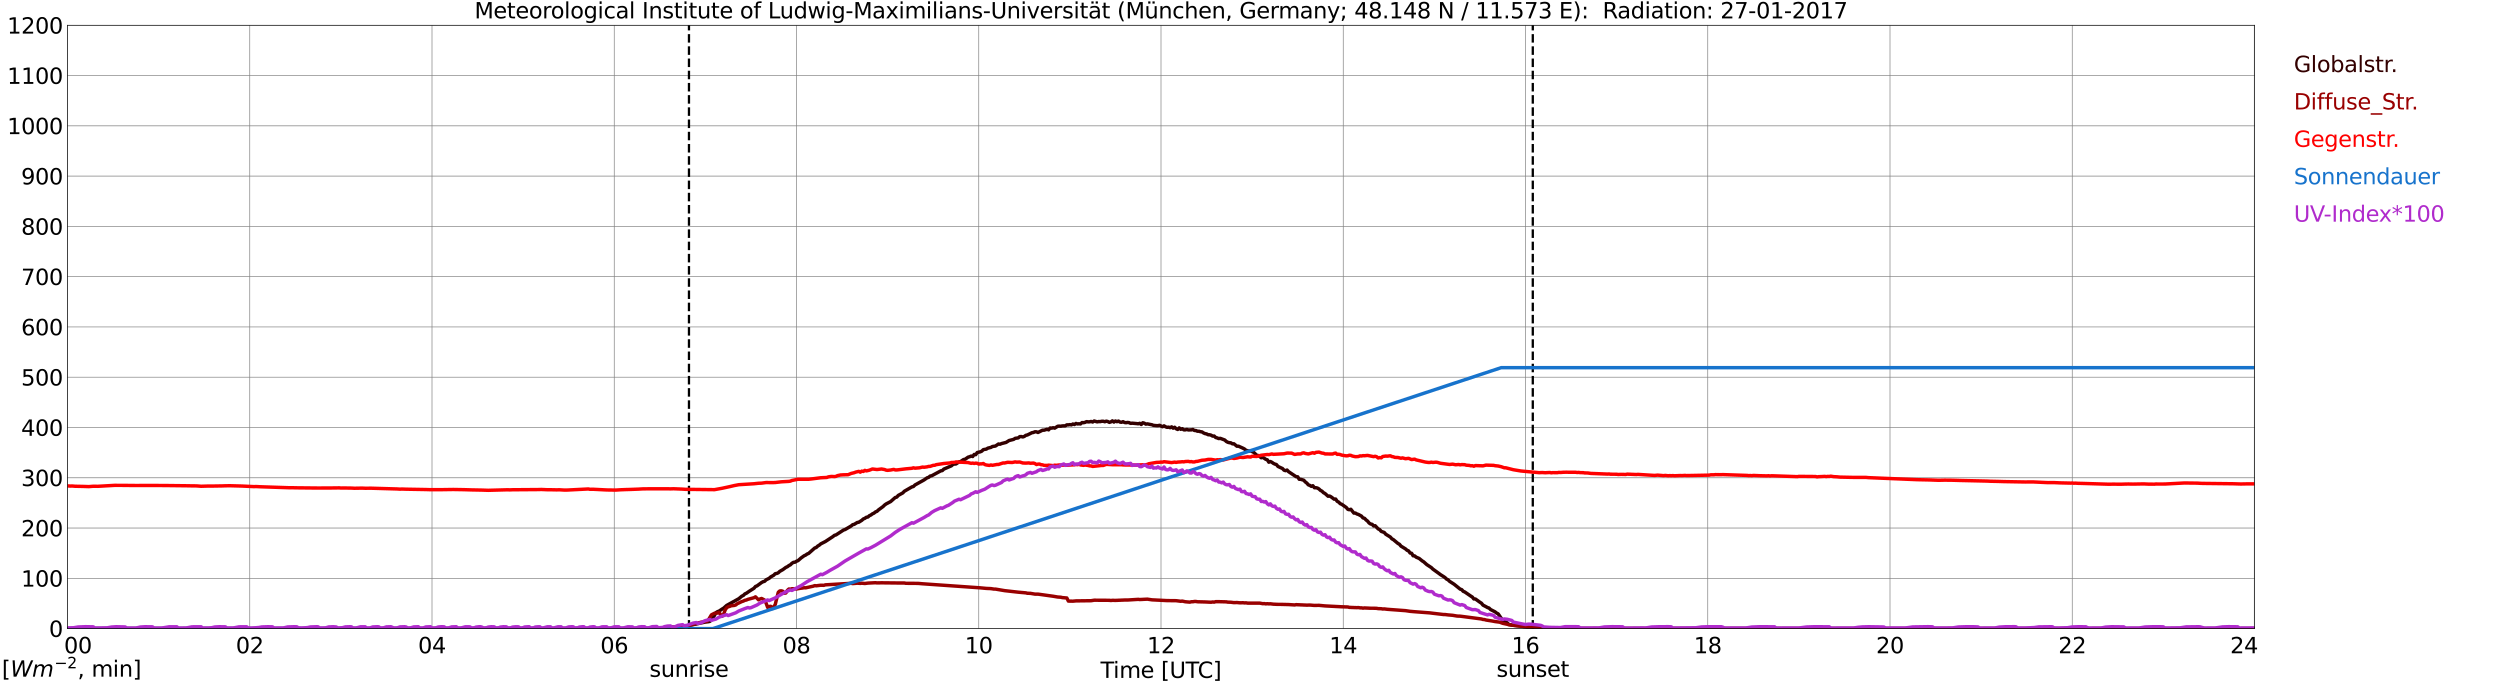 <?xml version="1.0" encoding="utf-8" standalone="no"?>
<!DOCTYPE svg PUBLIC "-//W3C//DTD SVG 1.1//EN"
  "http://www.w3.org/Graphics/SVG/1.1/DTD/svg11.dtd">
<svg xmlns:xlink="http://www.w3.org/1999/xlink" width="1085.4pt" height="296.64pt" viewBox="0 0 1085.4 296.64" xmlns="http://www.w3.org/2000/svg" version="1.1">
 <defs>
  <style type="text/css">*{stroke-linejoin: round; stroke-linecap: butt}</style>
 </defs>
 <g id="figure_1">
  <g id="patch_1">
   <path d="M 0 296.64 
L 1085.4 296.64 
L 1085.4 0 
L 0 0 
z
" style="fill: #ffffff"/>
  </g>
  <g id="axes_1">
   <g id="patch_2">
    <path d="M 29.306 272.909 
L 978.814 272.909 
L 978.814 10.976 
L 29.306 10.976 
z
" style="fill: #ffffff"/>
   </g>
   <g id="patch_3">
    <path d="M 978.814 272.909 
L 978.814 272.909 
L 978.814 10.976 
L 978.814 10.976 
z
" clip-path="url(#pc488bf1a84)" style="fill: #d3d3d3; opacity: 0.25; stroke: #d3d3d3; stroke-linejoin: miter"/>
   </g>
   <g id="matplotlib.axis_1">
    <g id="xtick_1">
     <g id="line2d_1">
      <path d="M 29.306 272.909 
L 29.306 10.976 
" clip-path="url(#pc488bf1a84)" style="fill: none; stroke: #808080; stroke-width: 0.3; stroke-linecap: square"/>
     </g>
     <g id="line2d_2"/>
     <g id="text_1">
      <!--    00 -->
      <g transform="translate(18.733 283.627) scale(0.095 -0.095)">
       <defs>
        <path id="DejaVuSans-20" transform="scale(0.016)"/>
        <path id="DejaVuSans-30" d="M 2034 4250 
Q 1547 4250 1301 3770 
Q 1056 3291 1056 2328 
Q 1056 1369 1301 889 
Q 1547 409 2034 409 
Q 2525 409 2770 889 
Q 3016 1369 3016 2328 
Q 3016 3291 2770 3770 
Q 2525 4250 2034 4250 
z
M 2034 4750 
Q 2819 4750 3233 4129 
Q 3647 3509 3647 2328 
Q 3647 1150 3233 529 
Q 2819 -91 2034 -91 
Q 1250 -91 836 529 
Q 422 1150 422 2328 
Q 422 3509 836 4129 
Q 1250 4750 2034 4750 
z
" transform="scale(0.016)"/>
       </defs>
       <use xlink:href="#DejaVuSans-20"/>
       <use xlink:href="#DejaVuSans-20" transform="translate(31.787 0)"/>
       <use xlink:href="#DejaVuSans-20" transform="translate(63.574 0)"/>
       <use xlink:href="#DejaVuSans-30" transform="translate(95.361 0)"/>
       <use xlink:href="#DejaVuSans-30" transform="translate(158.984 0)"/>
      </g>
     </g>
    </g>
    <g id="xtick_2">
     <g id="line2d_3">
      <path d="M 108.431 272.909 
L 108.431 10.976 
" clip-path="url(#pc488bf1a84)" style="fill: none; stroke: #808080; stroke-width: 0.3; stroke-linecap: square"/>
     </g>
     <g id="line2d_4"/>
     <g id="text_2">
      <!-- 02 -->
      <g transform="translate(102.387 283.627) scale(0.095 -0.095)">
       <defs>
        <path id="DejaVuSans-32" d="M 1228 531 
L 3431 531 
L 3431 0 
L 469 0 
L 469 531 
Q 828 903 1448 1529 
Q 2069 2156 2228 2338 
Q 2531 2678 2651 2914 
Q 2772 3150 2772 3378 
Q 2772 3750 2511 3984 
Q 2250 4219 1831 4219 
Q 1534 4219 1204 4116 
Q 875 4013 500 3803 
L 500 4441 
Q 881 4594 1212 4672 
Q 1544 4750 1819 4750 
Q 2544 4750 2975 4387 
Q 3406 4025 3406 3419 
Q 3406 3131 3298 2873 
Q 3191 2616 2906 2266 
Q 2828 2175 2409 1742 
Q 1991 1309 1228 531 
z
" transform="scale(0.016)"/>
       </defs>
       <use xlink:href="#DejaVuSans-30"/>
       <use xlink:href="#DejaVuSans-32" transform="translate(63.623 0)"/>
      </g>
     </g>
    </g>
    <g id="xtick_3">
     <g id="line2d_5">
      <path d="M 187.557 272.909 
L 187.557 10.976 
" clip-path="url(#pc488bf1a84)" style="fill: none; stroke: #808080; stroke-width: 0.3; stroke-linecap: square"/>
     </g>
     <g id="line2d_6"/>
     <g id="text_3">
      <!-- 04 -->
      <g transform="translate(181.513 283.627) scale(0.095 -0.095)">
       <defs>
        <path id="DejaVuSans-34" d="M 2419 4116 
L 825 1625 
L 2419 1625 
L 2419 4116 
z
M 2253 4666 
L 3047 4666 
L 3047 1625 
L 3713 1625 
L 3713 1100 
L 3047 1100 
L 3047 0 
L 2419 0 
L 2419 1100 
L 313 1100 
L 313 1709 
L 2253 4666 
z
" transform="scale(0.016)"/>
       </defs>
       <use xlink:href="#DejaVuSans-30"/>
       <use xlink:href="#DejaVuSans-34" transform="translate(63.623 0)"/>
      </g>
     </g>
    </g>
    <g id="xtick_4">
     <g id="line2d_7">
      <path d="M 266.683 272.909 
L 266.683 10.976 
" clip-path="url(#pc488bf1a84)" style="fill: none; stroke: #808080; stroke-width: 0.3; stroke-linecap: square"/>
     </g>
     <g id="line2d_8"/>
     <g id="text_4">
      <!-- 06 -->
      <g transform="translate(260.638 283.627) scale(0.095 -0.095)">
       <defs>
        <path id="DejaVuSans-36" d="M 2113 2584 
Q 1688 2584 1439 2293 
Q 1191 2003 1191 1497 
Q 1191 994 1439 701 
Q 1688 409 2113 409 
Q 2538 409 2786 701 
Q 3034 994 3034 1497 
Q 3034 2003 2786 2293 
Q 2538 2584 2113 2584 
z
M 3366 4563 
L 3366 3988 
Q 3128 4100 2886 4159 
Q 2644 4219 2406 4219 
Q 1781 4219 1451 3797 
Q 1122 3375 1075 2522 
Q 1259 2794 1537 2939 
Q 1816 3084 2150 3084 
Q 2853 3084 3261 2657 
Q 3669 2231 3669 1497 
Q 3669 778 3244 343 
Q 2819 -91 2113 -91 
Q 1303 -91 875 529 
Q 447 1150 447 2328 
Q 447 3434 972 4092 
Q 1497 4750 2381 4750 
Q 2619 4750 2861 4703 
Q 3103 4656 3366 4563 
z
" transform="scale(0.016)"/>
       </defs>
       <use xlink:href="#DejaVuSans-30"/>
       <use xlink:href="#DejaVuSans-36" transform="translate(63.623 0)"/>
      </g>
     </g>
    </g>
    <g id="xtick_5">
     <g id="line2d_9">
      <path d="M 345.808 272.909 
L 345.808 10.976 
" clip-path="url(#pc488bf1a84)" style="fill: none; stroke: #808080; stroke-width: 0.3; stroke-linecap: square"/>
     </g>
     <g id="line2d_10"/>
     <g id="text_5">
      <!-- 08 -->
      <g transform="translate(339.764 283.627) scale(0.095 -0.095)">
       <defs>
        <path id="DejaVuSans-38" d="M 2034 2216 
Q 1584 2216 1326 1975 
Q 1069 1734 1069 1313 
Q 1069 891 1326 650 
Q 1584 409 2034 409 
Q 2484 409 2743 651 
Q 3003 894 3003 1313 
Q 3003 1734 2745 1975 
Q 2488 2216 2034 2216 
z
M 1403 2484 
Q 997 2584 770 2862 
Q 544 3141 544 3541 
Q 544 4100 942 4425 
Q 1341 4750 2034 4750 
Q 2731 4750 3128 4425 
Q 3525 4100 3525 3541 
Q 3525 3141 3298 2862 
Q 3072 2584 2669 2484 
Q 3125 2378 3379 2068 
Q 3634 1759 3634 1313 
Q 3634 634 3220 271 
Q 2806 -91 2034 -91 
Q 1263 -91 848 271 
Q 434 634 434 1313 
Q 434 1759 690 2068 
Q 947 2378 1403 2484 
z
M 1172 3481 
Q 1172 3119 1398 2916 
Q 1625 2713 2034 2713 
Q 2441 2713 2670 2916 
Q 2900 3119 2900 3481 
Q 2900 3844 2670 4047 
Q 2441 4250 2034 4250 
Q 1625 4250 1398 4047 
Q 1172 3844 1172 3481 
z
" transform="scale(0.016)"/>
       </defs>
       <use xlink:href="#DejaVuSans-30"/>
       <use xlink:href="#DejaVuSans-38" transform="translate(63.623 0)"/>
      </g>
     </g>
    </g>
    <g id="xtick_6">
     <g id="line2d_11">
      <path d="M 424.934 272.909 
L 424.934 10.976 
" clip-path="url(#pc488bf1a84)" style="fill: none; stroke: #808080; stroke-width: 0.3; stroke-linecap: square"/>
     </g>
     <g id="line2d_12"/>
     <g id="text_6">
      <!-- 10 -->
      <g transform="translate(418.89 283.627) scale(0.095 -0.095)">
       <defs>
        <path id="DejaVuSans-31" d="M 794 531 
L 1825 531 
L 1825 4091 
L 703 3866 
L 703 4441 
L 1819 4666 
L 2450 4666 
L 2450 531 
L 3481 531 
L 3481 0 
L 794 0 
L 794 531 
z
" transform="scale(0.016)"/>
       </defs>
       <use xlink:href="#DejaVuSans-31"/>
       <use xlink:href="#DejaVuSans-30" transform="translate(63.623 0)"/>
      </g>
     </g>
    </g>
    <g id="xtick_7">
     <g id="line2d_13">
      <path d="M 504.06 272.909 
L 504.06 10.976 
" clip-path="url(#pc488bf1a84)" style="fill: none; stroke: #808080; stroke-width: 0.3; stroke-linecap: square"/>
     </g>
     <g id="line2d_14"/>
     <g id="text_7">
      <!-- 12 -->
      <g transform="translate(498.015 283.627) scale(0.095 -0.095)">
       <use xlink:href="#DejaVuSans-31"/>
       <use xlink:href="#DejaVuSans-32" transform="translate(63.623 0)"/>
      </g>
     </g>
    </g>
    <g id="xtick_8">
     <g id="line2d_15">
      <path d="M 583.185 272.909 
L 583.185 10.976 
" clip-path="url(#pc488bf1a84)" style="fill: none; stroke: #808080; stroke-width: 0.3; stroke-linecap: square"/>
     </g>
     <g id="line2d_16"/>
     <g id="text_8">
      <!-- 14 -->
      <g transform="translate(577.141 283.627) scale(0.095 -0.095)">
       <use xlink:href="#DejaVuSans-31"/>
       <use xlink:href="#DejaVuSans-34" transform="translate(63.623 0)"/>
      </g>
     </g>
    </g>
    <g id="xtick_9">
     <g id="line2d_17">
      <path d="M 662.311 272.909 
L 662.311 10.976 
" clip-path="url(#pc488bf1a84)" style="fill: none; stroke: #808080; stroke-width: 0.3; stroke-linecap: square"/>
     </g>
     <g id="line2d_18"/>
     <g id="text_9">
      <!-- 16 -->
      <g transform="translate(656.267 283.627) scale(0.095 -0.095)">
       <use xlink:href="#DejaVuSans-31"/>
       <use xlink:href="#DejaVuSans-36" transform="translate(63.623 0)"/>
      </g>
     </g>
    </g>
    <g id="xtick_10">
     <g id="line2d_19">
      <path d="M 741.437 272.909 
L 741.437 10.976 
" clip-path="url(#pc488bf1a84)" style="fill: none; stroke: #808080; stroke-width: 0.3; stroke-linecap: square"/>
     </g>
     <g id="line2d_20"/>
     <g id="text_10">
      <!-- 18 -->
      <g transform="translate(735.392 283.627) scale(0.095 -0.095)">
       <use xlink:href="#DejaVuSans-31"/>
       <use xlink:href="#DejaVuSans-38" transform="translate(63.623 0)"/>
      </g>
     </g>
    </g>
    <g id="xtick_11">
     <g id="line2d_21">
      <path d="M 820.562 272.909 
L 820.562 10.976 
" clip-path="url(#pc488bf1a84)" style="fill: none; stroke: #808080; stroke-width: 0.3; stroke-linecap: square"/>
     </g>
     <g id="line2d_22"/>
     <g id="text_11">
      <!-- 20 -->
      <g transform="translate(814.518 283.627) scale(0.095 -0.095)">
       <use xlink:href="#DejaVuSans-32"/>
       <use xlink:href="#DejaVuSans-30" transform="translate(63.623 0)"/>
      </g>
     </g>
    </g>
    <g id="xtick_12">
     <g id="line2d_23">
      <path d="M 899.688 272.909 
L 899.688 10.976 
" clip-path="url(#pc488bf1a84)" style="fill: none; stroke: #808080; stroke-width: 0.3; stroke-linecap: square"/>
     </g>
     <g id="line2d_24"/>
     <g id="text_12">
      <!-- 22 -->
      <g transform="translate(893.644 283.627) scale(0.095 -0.095)">
       <use xlink:href="#DejaVuSans-32"/>
       <use xlink:href="#DejaVuSans-32" transform="translate(63.623 0)"/>
      </g>
     </g>
    </g>
    <g id="xtick_13">
     <g id="line2d_25">
      <path d="M 978.814 272.909 
L 978.814 10.976 
" clip-path="url(#pc488bf1a84)" style="fill: none; stroke: #808080; stroke-width: 0.3; stroke-linecap: square"/>
     </g>
     <g id="line2d_26"/>
     <g id="text_13">
      <!-- 24    -->
      <g transform="translate(968.241 283.627) scale(0.095 -0.095)">
       <use xlink:href="#DejaVuSans-32"/>
       <use xlink:href="#DejaVuSans-34" transform="translate(63.623 0)"/>
       <use xlink:href="#DejaVuSans-20" transform="translate(127.246 0)"/>
       <use xlink:href="#DejaVuSans-20" transform="translate(159.033 0)"/>
       <use xlink:href="#DejaVuSans-20" transform="translate(190.82 0)"/>
      </g>
     </g>
    </g>
    <g id="text_14">
     <!-- Time [UTC] -->
     <g transform="translate(477.806 294.322) scale(0.095 -0.095)">
      <defs>
       <path id="DejaVuSans-54" d="M -19 4666 
L 3928 4666 
L 3928 4134 
L 2272 4134 
L 2272 0 
L 1638 0 
L 1638 4134 
L -19 4134 
L -19 4666 
z
" transform="scale(0.016)"/>
       <path id="DejaVuSans-69" d="M 603 3500 
L 1178 3500 
L 1178 0 
L 603 0 
L 603 3500 
z
M 603 4863 
L 1178 4863 
L 1178 4134 
L 603 4134 
L 603 4863 
z
" transform="scale(0.016)"/>
       <path id="DejaVuSans-6d" d="M 3328 2828 
Q 3544 3216 3844 3400 
Q 4144 3584 4550 3584 
Q 5097 3584 5394 3201 
Q 5691 2819 5691 2113 
L 5691 0 
L 5113 0 
L 5113 2094 
Q 5113 2597 4934 2840 
Q 4756 3084 4391 3084 
Q 3944 3084 3684 2787 
Q 3425 2491 3425 1978 
L 3425 0 
L 2847 0 
L 2847 2094 
Q 2847 2600 2669 2842 
Q 2491 3084 2119 3084 
Q 1678 3084 1418 2786 
Q 1159 2488 1159 1978 
L 1159 0 
L 581 0 
L 581 3500 
L 1159 3500 
L 1159 2956 
Q 1356 3278 1631 3431 
Q 1906 3584 2284 3584 
Q 2666 3584 2933 3390 
Q 3200 3197 3328 2828 
z
" transform="scale(0.016)"/>
       <path id="DejaVuSans-65" d="M 3597 1894 
L 3597 1613 
L 953 1613 
Q 991 1019 1311 708 
Q 1631 397 2203 397 
Q 2534 397 2845 478 
Q 3156 559 3463 722 
L 3463 178 
Q 3153 47 2828 -22 
Q 2503 -91 2169 -91 
Q 1331 -91 842 396 
Q 353 884 353 1716 
Q 353 2575 817 3079 
Q 1281 3584 2069 3584 
Q 2775 3584 3186 3129 
Q 3597 2675 3597 1894 
z
M 3022 2063 
Q 3016 2534 2758 2815 
Q 2500 3097 2075 3097 
Q 1594 3097 1305 2825 
Q 1016 2553 972 2059 
L 3022 2063 
z
" transform="scale(0.016)"/>
       <path id="DejaVuSans-5b" d="M 550 4863 
L 1875 4863 
L 1875 4416 
L 1125 4416 
L 1125 -397 
L 1875 -397 
L 1875 -844 
L 550 -844 
L 550 4863 
z
" transform="scale(0.016)"/>
       <path id="DejaVuSans-55" d="M 556 4666 
L 1191 4666 
L 1191 1831 
Q 1191 1081 1462 751 
Q 1734 422 2344 422 
Q 2950 422 3222 751 
Q 3494 1081 3494 1831 
L 3494 4666 
L 4128 4666 
L 4128 1753 
Q 4128 841 3676 375 
Q 3225 -91 2344 -91 
Q 1459 -91 1007 375 
Q 556 841 556 1753 
L 556 4666 
z
" transform="scale(0.016)"/>
       <path id="DejaVuSans-43" d="M 4122 4306 
L 4122 3641 
Q 3803 3938 3442 4084 
Q 3081 4231 2675 4231 
Q 1875 4231 1450 3742 
Q 1025 3253 1025 2328 
Q 1025 1406 1450 917 
Q 1875 428 2675 428 
Q 3081 428 3442 575 
Q 3803 722 4122 1019 
L 4122 359 
Q 3791 134 3420 21 
Q 3050 -91 2638 -91 
Q 1578 -91 968 557 
Q 359 1206 359 2328 
Q 359 3453 968 4101 
Q 1578 4750 2638 4750 
Q 3056 4750 3426 4639 
Q 3797 4528 4122 4306 
z
" transform="scale(0.016)"/>
       <path id="DejaVuSans-5d" d="M 1947 4863 
L 1947 -844 
L 622 -844 
L 622 -397 
L 1369 -397 
L 1369 4416 
L 622 4416 
L 622 4863 
L 1947 4863 
z
" transform="scale(0.016)"/>
      </defs>
      <use xlink:href="#DejaVuSans-54"/>
      <use xlink:href="#DejaVuSans-69" transform="translate(57.959 0)"/>
      <use xlink:href="#DejaVuSans-6d" transform="translate(85.742 0)"/>
      <use xlink:href="#DejaVuSans-65" transform="translate(183.154 0)"/>
      <use xlink:href="#DejaVuSans-20" transform="translate(244.678 0)"/>
      <use xlink:href="#DejaVuSans-5b" transform="translate(276.465 0)"/>
      <use xlink:href="#DejaVuSans-55" transform="translate(315.479 0)"/>
      <use xlink:href="#DejaVuSans-54" transform="translate(388.672 0)"/>
      <use xlink:href="#DejaVuSans-43" transform="translate(443.881 0)"/>
      <use xlink:href="#DejaVuSans-5d" transform="translate(513.705 0)"/>
     </g>
    </g>
   </g>
   <g id="matplotlib.axis_2">
    <g id="ytick_1">
     <g id="line2d_27">
      <path d="M 29.306 272.909 
L 978.814 272.909 
" clip-path="url(#pc488bf1a84)" style="fill: none; stroke: #808080; stroke-width: 0.3; stroke-linecap: square"/>
     </g>
     <g id="line2d_28"/>
     <g id="text_15">
      <!-- 0 -->
      <g transform="translate(21.261 276.518) scale(0.095 -0.095)">
       <use xlink:href="#DejaVuSans-30"/>
      </g>
     </g>
    </g>
    <g id="ytick_2">
     <g id="line2d_29">
      <path d="M 29.306 251.081 
L 978.814 251.081 
" clip-path="url(#pc488bf1a84)" style="fill: none; stroke: #808080; stroke-width: 0.3; stroke-linecap: square"/>
     </g>
     <g id="line2d_30"/>
     <g id="text_16">
      <!-- 100 -->
      <g transform="translate(9.173 254.69) scale(0.095 -0.095)">
       <use xlink:href="#DejaVuSans-31"/>
       <use xlink:href="#DejaVuSans-30" transform="translate(63.623 0)"/>
       <use xlink:href="#DejaVuSans-30" transform="translate(127.246 0)"/>
      </g>
     </g>
    </g>
    <g id="ytick_3">
     <g id="line2d_31">
      <path d="M 29.306 229.253 
L 978.814 229.253 
" clip-path="url(#pc488bf1a84)" style="fill: none; stroke: #808080; stroke-width: 0.3; stroke-linecap: square"/>
     </g>
     <g id="line2d_32"/>
     <g id="text_17">
      <!-- 200 -->
      <g transform="translate(9.173 232.863) scale(0.095 -0.095)">
       <use xlink:href="#DejaVuSans-32"/>
       <use xlink:href="#DejaVuSans-30" transform="translate(63.623 0)"/>
       <use xlink:href="#DejaVuSans-30" transform="translate(127.246 0)"/>
      </g>
     </g>
    </g>
    <g id="ytick_4">
     <g id="line2d_33">
      <path d="M 29.306 207.426 
L 978.814 207.426 
" clip-path="url(#pc488bf1a84)" style="fill: none; stroke: #808080; stroke-width: 0.3; stroke-linecap: square"/>
     </g>
     <g id="line2d_34"/>
     <g id="text_18">
      <!-- 300 -->
      <g transform="translate(9.173 211.035) scale(0.095 -0.095)">
       <defs>
        <path id="DejaVuSans-33" d="M 2597 2516 
Q 3050 2419 3304 2112 
Q 3559 1806 3559 1356 
Q 3559 666 3084 287 
Q 2609 -91 1734 -91 
Q 1441 -91 1130 -33 
Q 819 25 488 141 
L 488 750 
Q 750 597 1062 519 
Q 1375 441 1716 441 
Q 2309 441 2620 675 
Q 2931 909 2931 1356 
Q 2931 1769 2642 2001 
Q 2353 2234 1838 2234 
L 1294 2234 
L 1294 2753 
L 1863 2753 
Q 2328 2753 2575 2939 
Q 2822 3125 2822 3475 
Q 2822 3834 2567 4026 
Q 2313 4219 1838 4219 
Q 1578 4219 1281 4162 
Q 984 4106 628 3988 
L 628 4550 
Q 988 4650 1302 4700 
Q 1616 4750 1894 4750 
Q 2613 4750 3031 4423 
Q 3450 4097 3450 3541 
Q 3450 3153 3228 2886 
Q 3006 2619 2597 2516 
z
" transform="scale(0.016)"/>
       </defs>
       <use xlink:href="#DejaVuSans-33"/>
       <use xlink:href="#DejaVuSans-30" transform="translate(63.623 0)"/>
       <use xlink:href="#DejaVuSans-30" transform="translate(127.246 0)"/>
      </g>
     </g>
    </g>
    <g id="ytick_5">
     <g id="line2d_35">
      <path d="M 29.306 185.598 
L 978.814 185.598 
" clip-path="url(#pc488bf1a84)" style="fill: none; stroke: #808080; stroke-width: 0.3; stroke-linecap: square"/>
     </g>
     <g id="line2d_36"/>
     <g id="text_19">
      <!-- 400 -->
      <g transform="translate(9.173 189.207) scale(0.095 -0.095)">
       <use xlink:href="#DejaVuSans-34"/>
       <use xlink:href="#DejaVuSans-30" transform="translate(63.623 0)"/>
       <use xlink:href="#DejaVuSans-30" transform="translate(127.246 0)"/>
      </g>
     </g>
    </g>
    <g id="ytick_6">
     <g id="line2d_37">
      <path d="M 29.306 163.77 
L 978.814 163.77 
" clip-path="url(#pc488bf1a84)" style="fill: none; stroke: #808080; stroke-width: 0.3; stroke-linecap: square"/>
     </g>
     <g id="line2d_38"/>
     <g id="text_20">
      <!-- 500 -->
      <g transform="translate(9.173 167.379) scale(0.095 -0.095)">
       <defs>
        <path id="DejaVuSans-35" d="M 691 4666 
L 3169 4666 
L 3169 4134 
L 1269 4134 
L 1269 2991 
Q 1406 3038 1543 3061 
Q 1681 3084 1819 3084 
Q 2600 3084 3056 2656 
Q 3513 2228 3513 1497 
Q 3513 744 3044 326 
Q 2575 -91 1722 -91 
Q 1428 -91 1123 -41 
Q 819 9 494 109 
L 494 744 
Q 775 591 1075 516 
Q 1375 441 1709 441 
Q 2250 441 2565 725 
Q 2881 1009 2881 1497 
Q 2881 1984 2565 2268 
Q 2250 2553 1709 2553 
Q 1456 2553 1204 2497 
Q 953 2441 691 2322 
L 691 4666 
z
" transform="scale(0.016)"/>
       </defs>
       <use xlink:href="#DejaVuSans-35"/>
       <use xlink:href="#DejaVuSans-30" transform="translate(63.623 0)"/>
       <use xlink:href="#DejaVuSans-30" transform="translate(127.246 0)"/>
      </g>
     </g>
    </g>
    <g id="ytick_7">
     <g id="line2d_39">
      <path d="M 29.306 141.942 
L 978.814 141.942 
" clip-path="url(#pc488bf1a84)" style="fill: none; stroke: #808080; stroke-width: 0.3; stroke-linecap: square"/>
     </g>
     <g id="line2d_40"/>
     <g id="text_21">
      <!-- 600 -->
      <g transform="translate(9.173 145.551) scale(0.095 -0.095)">
       <use xlink:href="#DejaVuSans-36"/>
       <use xlink:href="#DejaVuSans-30" transform="translate(63.623 0)"/>
       <use xlink:href="#DejaVuSans-30" transform="translate(127.246 0)"/>
      </g>
     </g>
    </g>
    <g id="ytick_8">
     <g id="line2d_41">
      <path d="M 29.306 120.114 
L 978.814 120.114 
" clip-path="url(#pc488bf1a84)" style="fill: none; stroke: #808080; stroke-width: 0.3; stroke-linecap: square"/>
     </g>
     <g id="line2d_42"/>
     <g id="text_22">
      <!-- 700 -->
      <g transform="translate(9.173 123.724) scale(0.095 -0.095)">
       <defs>
        <path id="DejaVuSans-37" d="M 525 4666 
L 3525 4666 
L 3525 4397 
L 1831 0 
L 1172 0 
L 2766 4134 
L 525 4134 
L 525 4666 
z
" transform="scale(0.016)"/>
       </defs>
       <use xlink:href="#DejaVuSans-37"/>
       <use xlink:href="#DejaVuSans-30" transform="translate(63.623 0)"/>
       <use xlink:href="#DejaVuSans-30" transform="translate(127.246 0)"/>
      </g>
     </g>
    </g>
    <g id="ytick_9">
     <g id="line2d_43">
      <path d="M 29.306 98.287 
L 978.814 98.287 
" clip-path="url(#pc488bf1a84)" style="fill: none; stroke: #808080; stroke-width: 0.3; stroke-linecap: square"/>
     </g>
     <g id="line2d_44"/>
     <g id="text_23">
      <!-- 800 -->
      <g transform="translate(9.173 101.896) scale(0.095 -0.095)">
       <use xlink:href="#DejaVuSans-38"/>
       <use xlink:href="#DejaVuSans-30" transform="translate(63.623 0)"/>
       <use xlink:href="#DejaVuSans-30" transform="translate(127.246 0)"/>
      </g>
     </g>
    </g>
    <g id="ytick_10">
     <g id="line2d_45">
      <path d="M 29.306 76.459 
L 978.814 76.459 
" clip-path="url(#pc488bf1a84)" style="fill: none; stroke: #808080; stroke-width: 0.3; stroke-linecap: square"/>
     </g>
     <g id="line2d_46"/>
     <g id="text_24">
      <!-- 900 -->
      <g transform="translate(9.173 80.068) scale(0.095 -0.095)">
       <defs>
        <path id="DejaVuSans-39" d="M 703 97 
L 703 672 
Q 941 559 1184 500 
Q 1428 441 1663 441 
Q 2288 441 2617 861 
Q 2947 1281 2994 2138 
Q 2813 1869 2534 1725 
Q 2256 1581 1919 1581 
Q 1219 1581 811 2004 
Q 403 2428 403 3163 
Q 403 3881 828 4315 
Q 1253 4750 1959 4750 
Q 2769 4750 3195 4129 
Q 3622 3509 3622 2328 
Q 3622 1225 3098 567 
Q 2575 -91 1691 -91 
Q 1453 -91 1209 -44 
Q 966 3 703 97 
z
M 1959 2075 
Q 2384 2075 2632 2365 
Q 2881 2656 2881 3163 
Q 2881 3666 2632 3958 
Q 2384 4250 1959 4250 
Q 1534 4250 1286 3958 
Q 1038 3666 1038 3163 
Q 1038 2656 1286 2365 
Q 1534 2075 1959 2075 
z
" transform="scale(0.016)"/>
       </defs>
       <use xlink:href="#DejaVuSans-39"/>
       <use xlink:href="#DejaVuSans-30" transform="translate(63.623 0)"/>
       <use xlink:href="#DejaVuSans-30" transform="translate(127.246 0)"/>
      </g>
     </g>
    </g>
    <g id="ytick_11">
     <g id="line2d_47">
      <path d="M 29.306 54.631 
L 978.814 54.631 
" clip-path="url(#pc488bf1a84)" style="fill: none; stroke: #808080; stroke-width: 0.3; stroke-linecap: square"/>
     </g>
     <g id="line2d_48"/>
     <g id="text_25">
      <!-- 1000 -->
      <g transform="translate(3.128 58.24) scale(0.095 -0.095)">
       <use xlink:href="#DejaVuSans-31"/>
       <use xlink:href="#DejaVuSans-30" transform="translate(63.623 0)"/>
       <use xlink:href="#DejaVuSans-30" transform="translate(127.246 0)"/>
       <use xlink:href="#DejaVuSans-30" transform="translate(190.869 0)"/>
      </g>
     </g>
    </g>
    <g id="ytick_12">
     <g id="line2d_49">
      <path d="M 29.306 32.803 
L 978.814 32.803 
" clip-path="url(#pc488bf1a84)" style="fill: none; stroke: #808080; stroke-width: 0.3; stroke-linecap: square"/>
     </g>
     <g id="line2d_50"/>
     <g id="text_26">
      <!-- 1100 -->
      <g transform="translate(3.128 36.413) scale(0.095 -0.095)">
       <use xlink:href="#DejaVuSans-31"/>
       <use xlink:href="#DejaVuSans-31" transform="translate(63.623 0)"/>
       <use xlink:href="#DejaVuSans-30" transform="translate(127.246 0)"/>
       <use xlink:href="#DejaVuSans-30" transform="translate(190.869 0)"/>
      </g>
     </g>
    </g>
    <g id="ytick_13">
     <g id="line2d_51">
      <path d="M 29.306 10.976 
L 978.814 10.976 
" clip-path="url(#pc488bf1a84)" style="fill: none; stroke: #808080; stroke-width: 0.3; stroke-linecap: square"/>
     </g>
     <g id="line2d_52"/>
     <g id="text_27">
      <!-- 1200 -->
      <g transform="translate(3.128 14.585) scale(0.095 -0.095)">
       <use xlink:href="#DejaVuSans-31"/>
       <use xlink:href="#DejaVuSans-32" transform="translate(63.623 0)"/>
       <use xlink:href="#DejaVuSans-30" transform="translate(127.246 0)"/>
       <use xlink:href="#DejaVuSans-30" transform="translate(190.869 0)"/>
      </g>
     </g>
    </g>
   </g>
   <g id="line2d_53">
    <path d="M 299.124 272.909 
L 299.124 10.976 
" clip-path="url(#pc488bf1a84)" style="fill: none; stroke-dasharray: 3.7,1.6; stroke-dashoffset: 0; stroke: #000000"/>
   </g>
   <g id="line2d_54">
    <path d="M 665.476 272.909 
L 665.476 10.976 
" clip-path="url(#pc488bf1a84)" style="fill: none; stroke-dasharray: 3.7,1.6; stroke-dashoffset: 0; stroke: #000000"/>
   </g>
   <g id="line2d_55">
    <path d="M 29.306 272.909 
L 290.42 272.909 
L 291.08 272.372 
L 291.739 272.282 
L 294.377 272.313 
L 295.036 272.164 
L 297.014 272.016 
L 298.333 271.66 
L 298.992 271.719 
L 299.652 271.453 
L 302.949 270.772 
L 306.246 270.06 
L 307.564 269.914 
L 308.224 269.766 
L 308.883 269.144 
L 309.543 268.314 
L 310.861 265.974 
L 311.521 265.559 
L 312.18 265.324 
L 313.499 264.433 
L 314.158 264.049 
L 315.477 262.864 
L 320.752 259.932 
L 322.071 258.836 
L 322.73 258.511 
L 323.39 257.859 
L 324.049 257.564 
L 325.368 256.645 
L 327.346 255.401 
L 328.005 254.63 
L 328.665 254.364 
L 330.643 252.912 
L 331.302 252.557 
L 331.961 252.38 
L 332.621 251.729 
L 333.94 251.077 
L 334.599 250.485 
L 335.918 249.743 
L 336.577 249.062 
L 337.236 248.975 
L 337.896 248.678 
L 338.555 248.056 
L 339.874 247.316 
L 341.193 246.338 
L 341.852 246.041 
L 342.512 245.539 
L 343.171 245.212 
L 343.83 244.561 
L 344.49 244.146 
L 345.149 244.087 
L 345.808 243.673 
L 346.468 243.406 
L 347.787 242.252 
L 349.105 241.302 
L 349.765 241.008 
L 350.424 240.534 
L 351.083 240.268 
L 353.721 237.928 
L 354.38 237.69 
L 355.04 237.068 
L 355.699 236.683 
L 356.359 236.12 
L 358.337 235.114 
L 361.634 232.951 
L 362.293 232.418 
L 362.952 232.239 
L 366.249 230.109 
L 366.909 229.902 
L 368.227 229.131 
L 369.546 228.361 
L 370.206 227.797 
L 370.865 227.649 
L 372.184 226.85 
L 372.843 226.732 
L 374.162 225.903 
L 374.821 225.309 
L 375.481 225.043 
L 376.14 224.569 
L 376.799 224.482 
L 377.459 223.888 
L 378.118 223.591 
L 378.777 223.089 
L 379.437 222.792 
L 380.096 222.26 
L 380.756 221.993 
L 381.415 221.371 
L 383.393 219.92 
L 384.053 219.267 
L 384.712 218.793 
L 386.69 217.757 
L 388.668 216.01 
L 389.328 215.834 
L 389.987 215.091 
L 391.965 213.996 
L 392.624 213.286 
L 395.921 211.389 
L 396.581 211.213 
L 397.24 210.56 
L 401.196 208.368 
L 402.515 207.452 
L 403.175 207.244 
L 403.834 206.681 
L 404.493 206.563 
L 408.45 204.431 
L 409.109 204.311 
L 409.768 203.66 
L 413.065 202.239 
L 413.725 201.646 
L 414.384 201.469 
L 415.043 201.438 
L 416.362 200.55 
L 417.022 200.401 
L 418.34 199.513 
L 419 199.395 
L 420.318 198.476 
L 420.978 198.299 
L 421.637 198.002 
L 422.297 198.21 
L 422.956 197.293 
L 423.615 197.411 
L 424.275 196.464 
L 425.593 196.167 
L 426.253 195.87 
L 426.912 195.219 
L 428.231 194.982 
L 428.89 194.567 
L 430.209 194.242 
L 430.869 193.857 
L 432.187 193.65 
L 433.506 192.762 
L 434.165 192.88 
L 434.825 192.583 
L 436.803 192.081 
L 438.122 191.251 
L 439.44 190.924 
L 440.1 190.747 
L 440.759 190.302 
L 442.078 190.125 
L 442.737 189.562 
L 443.397 189.533 
L 444.056 189.71 
L 444.716 189.474 
L 445.375 188.999 
L 446.034 188.852 
L 448.012 187.874 
L 448.672 187.757 
L 449.331 187.46 
L 449.991 187.488 
L 450.65 187.757 
L 452.628 186.779 
L 453.287 186.779 
L 454.606 186.364 
L 455.266 186.63 
L 455.925 185.801 
L 456.584 185.89 
L 457.244 185.683 
L 457.903 185.89 
L 459.222 185.061 
L 459.881 185.002 
L 460.541 185.061 
L 461.2 184.912 
L 462.519 184.882 
L 463.178 184.439 
L 463.838 184.467 
L 464.497 184.349 
L 465.156 184.467 
L 465.816 184.083 
L 466.475 184.321 
L 467.134 183.847 
L 467.794 184.055 
L 468.453 183.993 
L 469.113 184.055 
L 469.772 183.461 
L 470.431 183.52 
L 471.091 183.371 
L 471.75 183.046 
L 472.409 183.164 
L 473.069 183.136 
L 473.728 182.987 
L 474.388 183.225 
L 475.047 182.78 
L 476.366 183.164 
L 477.025 183.018 
L 477.685 183.046 
L 478.344 182.898 
L 479.003 182.898 
L 479.663 183.105 
L 480.322 182.839 
L 480.981 183.018 
L 481.641 183.371 
L 482.3 183.164 
L 482.96 182.721 
L 483.619 183.253 
L 484.278 182.78 
L 484.938 183.077 
L 485.597 182.81 
L 486.256 183.253 
L 486.916 183.343 
L 487.575 183.077 
L 488.235 183.432 
L 488.894 183.52 
L 489.553 183.402 
L 490.213 183.491 
L 490.872 183.817 
L 491.532 183.727 
L 493.51 183.906 
L 494.169 183.993 
L 494.828 183.786 
L 495.488 184.29 
L 496.147 183.55 
L 496.807 183.727 
L 497.466 184.142 
L 498.125 184.024 
L 499.444 184.29 
L 500.103 184.408 
L 500.763 184.674 
L 502.082 184.794 
L 502.741 184.823 
L 503.4 184.646 
L 504.719 185.268 
L 505.379 184.882 
L 506.038 185.297 
L 506.697 185.534 
L 507.357 185.445 
L 508.016 185.683 
L 508.675 185.327 
L 509.335 185.89 
L 509.994 185.504 
L 510.654 186.157 
L 511.313 186.453 
L 511.972 185.77 
L 512.632 186.392 
L 513.291 186.126 
L 513.95 186.63 
L 514.61 186.63 
L 515.269 186.453 
L 515.929 186.661 
L 517.247 186.63 
L 517.907 186.482 
L 518.566 186.897 
L 519.226 186.927 
L 519.885 187.222 
L 520.544 187.222 
L 521.204 187.429 
L 521.863 187.519 
L 522.522 187.964 
L 523.182 188.259 
L 523.841 188.379 
L 524.501 188.732 
L 525.16 188.763 
L 525.819 188.94 
L 526.479 189.354 
L 527.138 189.295 
L 527.797 189.948 
L 528.457 190.125 
L 529.116 190.422 
L 529.776 190.302 
L 531.754 191.044 
L 532.413 191.666 
L 533.073 192.019 
L 533.732 192.198 
L 534.391 192.257 
L 535.051 192.703 
L 535.71 192.672 
L 537.029 193.737 
L 537.688 193.709 
L 539.666 194.597 
L 540.326 194.953 
L 540.985 195.516 
L 542.304 195.842 
L 542.963 195.752 
L 544.282 196.374 
L 545.601 197.647 
L 546.26 197.767 
L 546.919 198.181 
L 547.579 198.742 
L 548.238 198.537 
L 549.557 199.426 
L 550.216 199.633 
L 550.876 200.668 
L 551.535 200.373 
L 552.195 200.698 
L 552.854 201.172 
L 553.513 201.497 
L 554.173 201.676 
L 554.832 202.506 
L 556.81 203.422 
L 557.47 204.134 
L 558.129 204.341 
L 558.788 204.075 
L 559.448 204.784 
L 562.745 206.978 
L 563.404 207.006 
L 564.063 208.074 
L 564.723 208.102 
L 566.042 208.489 
L 566.701 209.228 
L 567.36 209.731 
L 568.02 210.501 
L 568.679 210.739 
L 569.338 211.154 
L 569.998 210.887 
L 570.657 211.745 
L 571.317 211.745 
L 571.976 211.894 
L 572.635 212.278 
L 573.295 212.9 
L 573.954 213.256 
L 574.613 213.908 
L 575.273 214.262 
L 576.592 215.447 
L 577.251 215.358 
L 577.91 215.714 
L 579.229 216.722 
L 579.889 216.661 
L 580.548 217.639 
L 581.207 217.995 
L 581.867 218.676 
L 582.526 218.942 
L 584.504 220.334 
L 585.164 221.133 
L 585.823 221.312 
L 586.482 221.105 
L 587.801 222.764 
L 588.46 222.733 
L 589.12 223.148 
L 589.779 223.355 
L 591.098 224.067 
L 591.757 224.866 
L 592.417 225.014 
L 593.076 225.724 
L 593.736 226.228 
L 594.395 227.057 
L 595.054 227.503 
L 595.714 227.621 
L 596.373 228.361 
L 597.032 228.243 
L 598.351 229.633 
L 599.011 229.93 
L 599.67 230.7 
L 600.989 231.174 
L 601.648 231.945 
L 603.626 233.158 
L 604.286 233.929 
L 604.945 234.285 
L 606.923 235.943 
L 607.582 236.297 
L 608.242 237.098 
L 610.22 238.312 
L 610.879 238.903 
L 611.539 239.172 
L 612.198 240.089 
L 612.858 240.206 
L 613.517 241.302 
L 614.176 241.333 
L 614.836 241.896 
L 616.154 242.459 
L 617.473 243.524 
L 618.133 243.939 
L 619.451 245.124 
L 621.429 246.427 
L 622.089 247.078 
L 624.726 248.975 
L 625.386 249.477 
L 626.705 250.306 
L 627.364 250.751 
L 628.023 251.402 
L 628.683 251.729 
L 629.342 252.38 
L 631.32 253.655 
L 633.958 255.785 
L 634.617 255.992 
L 635.276 256.734 
L 635.936 257.001 
L 638.573 258.806 
L 639.233 259.221 
L 639.892 260.05 
L 640.552 260.05 
L 642.53 261.473 
L 643.189 261.888 
L 643.848 262.715 
L 645.167 263.398 
L 645.827 263.783 
L 646.486 263.99 
L 647.145 264.64 
L 649.123 265.649 
L 649.783 266.181 
L 650.442 266.507 
L 651.761 268.432 
L 652.42 269.44 
L 653.08 269.883 
L 653.739 269.973 
L 654.399 270.447 
L 655.058 271.097 
L 657.036 271.483 
L 660.992 271.868 
L 661.652 272.047 
L 662.311 271.957 
L 663.63 272.313 
L 664.949 272.282 
L 665.608 272.431 
L 668.246 272.579 
L 668.905 272.728 
L 669.564 272.608 
L 672.202 272.874 
L 672.861 272.669 
L 673.521 272.909 
L 978.154 272.909 
L 978.154 272.909 
" clip-path="url(#pc488bf1a84)" style="fill: none; stroke: #330000; stroke-width: 1.5; stroke-linecap: square"/>
   </g>
   <g id="line2d_56">
    <path d="M 29.306 272.909 
L 290.42 272.909 
L 291.08 272.426 
L 297.014 271.922 
L 298.992 271.628 
L 303.608 270.368 
L 304.267 270.159 
L 304.927 270.076 
L 305.586 269.866 
L 306.905 269.781 
L 307.564 269.109 
L 308.883 266.926 
L 310.202 266.256 
L 311.521 266.171 
L 312.18 265.834 
L 312.839 266.801 
L 313.499 267.557 
L 314.158 266.716 
L 314.818 264.87 
L 315.477 263.863 
L 316.136 263.442 
L 316.796 263.274 
L 317.455 262.982 
L 318.774 262.855 
L 319.433 262.645 
L 320.093 262.1 
L 322.071 261.176 
L 322.73 260.967 
L 323.39 260.631 
L 324.049 260.504 
L 324.708 260.212 
L 327.346 259.498 
L 328.005 259.12 
L 329.324 260.421 
L 329.983 260.044 
L 330.643 259.832 
L 331.961 260.504 
L 332.621 261.89 
L 333.28 263.695 
L 333.94 263.318 
L 334.599 263.233 
L 335.258 263.652 
L 335.918 263.569 
L 336.577 262.436 
L 337.896 257.147 
L 338.555 256.558 
L 339.215 256.516 
L 339.874 256.684 
L 340.533 257.566 
L 341.193 257.439 
L 341.852 256.307 
L 342.512 255.719 
L 343.171 255.802 
L 343.83 255.593 
L 345.149 255.634 
L 345.808 255.719 
L 347.127 255.466 
L 348.446 255.3 
L 349.105 255.174 
L 349.765 255.215 
L 353.062 254.501 
L 353.721 254.25 
L 354.38 254.333 
L 356.359 254.082 
L 357.677 254.124 
L 358.337 253.914 
L 369.546 253.242 
L 370.206 253.369 
L 372.184 253.201 
L 373.502 253.283 
L 374.162 253.201 
L 375.481 253.327 
L 376.799 253.159 
L 380.096 252.991 
L 380.756 253.074 
L 382.734 253.032 
L 390.646 253.118 
L 391.965 253.118 
L 392.624 253.118 
L 393.284 253.242 
L 398.559 253.283 
L 400.537 253.452 
L 425.593 255.215 
L 428.231 255.466 
L 430.209 255.551 
L 431.528 255.761 
L 432.187 255.761 
L 436.144 256.433 
L 442.078 257.103 
L 445.375 257.398 
L 446.034 257.566 
L 447.353 257.608 
L 449.331 257.944 
L 450.65 257.944 
L 457.244 258.867 
L 459.222 259.203 
L 460.541 259.286 
L 461.2 259.454 
L 463.178 259.622 
L 463.838 260.967 
L 465.816 261.008 
L 467.134 260.882 
L 473.728 260.799 
L 475.047 260.589 
L 481.641 260.631 
L 482.3 260.714 
L 482.96 260.631 
L 484.278 260.672 
L 488.235 260.504 
L 489.553 260.504 
L 494.169 260.212 
L 494.828 260.295 
L 498.125 260.126 
L 500.103 260.421 
L 506.697 260.757 
L 510.654 260.799 
L 512.632 261.05 
L 513.291 260.967 
L 514.61 261.259 
L 516.588 261.427 
L 517.247 261.259 
L 517.907 261.259 
L 518.566 261.135 
L 519.226 261.135 
L 519.885 261.259 
L 523.182 261.344 
L 525.819 261.469 
L 526.479 261.344 
L 527.138 261.427 
L 527.797 261.218 
L 529.116 261.218 
L 532.413 261.303 
L 533.073 261.427 
L 534.391 261.469 
L 535.71 261.637 
L 537.029 261.595 
L 538.348 261.722 
L 539.666 261.681 
L 540.326 261.764 
L 540.985 261.722 
L 541.644 261.849 
L 546.919 261.849 
L 548.238 262.1 
L 548.898 262.058 
L 549.557 262.183 
L 550.216 262.1 
L 550.876 262.183 
L 551.535 262.141 
L 552.854 262.309 
L 554.832 262.394 
L 556.151 262.394 
L 559.448 262.477 
L 562.085 262.645 
L 562.745 262.519 
L 567.36 262.728 
L 568.679 262.687 
L 570.657 262.855 
L 572.635 262.813 
L 575.273 263.064 
L 582.526 263.442 
L 585.164 263.527 
L 585.823 263.695 
L 587.801 263.778 
L 589.12 263.82 
L 589.779 263.778 
L 590.439 263.905 
L 591.098 263.905 
L 591.757 264.031 
L 592.417 263.946 
L 595.054 264.073 
L 596.373 264.073 
L 597.692 264.114 
L 598.351 264.241 
L 599.67 264.282 
L 600.329 264.409 
L 600.989 264.365 
L 602.307 264.533 
L 610.22 265.123 
L 612.198 265.415 
L 614.176 265.583 
L 620.77 266.088 
L 622.089 266.256 
L 626.705 266.801 
L 627.364 266.801 
L 628.683 266.969 
L 630.661 267.138 
L 632.639 267.472 
L 633.958 267.515 
L 643.189 268.731 
L 643.848 268.943 
L 644.508 268.984 
L 645.167 269.194 
L 647.805 269.613 
L 649.123 269.866 
L 651.102 270.117 
L 652.42 270.621 
L 654.399 271.04 
L 655.058 271.25 
L 666.267 272.594 
L 671.542 272.845 
L 978.154 272.909 
L 978.154 272.909 
" clip-path="url(#pc488bf1a84)" style="fill: none; stroke: #990000; stroke-width: 1.5; stroke-linecap: square"/>
   </g>
   <g id="line2d_57">
    <path d="M 29.306 210.955 
L 30.625 211.04 
L 31.284 210.999 
L 32.603 211.114 
L 35.9 211.176 
L 37.218 211.219 
L 38.537 211.267 
L 40.515 211.112 
L 42.493 211.136 
L 49.747 210.722 
L 53.043 210.728 
L 58.978 210.787 
L 62.275 210.776 
L 63.594 210.763 
L 71.506 210.791 
L 81.397 210.905 
L 82.716 210.931 
L 85.353 210.962 
L 87.331 211.114 
L 90.628 211.018 
L 92.606 211.023 
L 96.563 210.959 
L 97.881 210.911 
L 99.86 210.885 
L 105.135 211.027 
L 110.41 211.278 
L 111.069 211.232 
L 113.047 211.335 
L 125.575 211.754 
L 126.894 211.739 
L 128.213 211.787 
L 138.104 211.887 
L 143.379 211.867 
L 145.357 211.841 
L 147.335 211.815 
L 147.994 211.887 
L 149.313 211.863 
L 152.61 211.913 
L 153.929 211.981 
L 157.226 211.92 
L 158.544 211.979 
L 161.182 211.961 
L 172.391 212.287 
L 173.71 212.376 
L 174.37 212.317 
L 176.348 212.387 
L 184.92 212.538 
L 186.898 212.603 
L 190.854 212.603 
L 196.788 212.514 
L 201.404 212.592 
L 204.701 212.693 
L 209.317 212.782 
L 211.954 212.874 
L 220.526 212.638 
L 221.186 212.686 
L 222.504 212.634 
L 233.714 212.548 
L 235.033 212.509 
L 237.67 212.625 
L 238.989 212.621 
L 241.626 212.675 
L 242.945 212.649 
L 244.923 212.767 
L 246.242 212.76 
L 255.473 212.291 
L 256.133 212.437 
L 257.451 212.413 
L 263.386 212.717 
L 267.342 212.778 
L 269.32 212.645 
L 271.958 212.542 
L 273.277 212.509 
L 277.233 212.359 
L 279.211 212.243 
L 283.827 212.21 
L 289.761 212.21 
L 291.08 212.247 
L 292.399 212.197 
L 296.355 212.361 
L 297.674 212.452 
L 298.992 212.459 
L 310.202 212.59 
L 313.499 211.99 
L 316.796 211.278 
L 318.774 210.815 
L 320.752 210.438 
L 327.346 210.025 
L 329.324 209.813 
L 330.643 209.765 
L 332.621 209.495 
L 335.258 209.536 
L 336.577 209.49 
L 339.215 209.183 
L 342.512 208.993 
L 343.171 208.886 
L 343.83 208.602 
L 346.468 208.067 
L 351.083 208.08 
L 352.402 207.93 
L 356.359 207.421 
L 358.996 207.292 
L 359.655 207.033 
L 360.974 206.845 
L 362.293 206.921 
L 362.952 206.819 
L 363.612 206.502 
L 364.93 206.214 
L 366.249 206.146 
L 368.227 206.094 
L 369.546 205.546 
L 370.865 205.23 
L 371.524 204.968 
L 372.843 204.653 
L 373.502 205.007 
L 374.162 204.527 
L 374.821 204.684 
L 375.481 204.212 
L 376.14 204.45 
L 377.459 204.136 
L 378.777 203.614 
L 380.756 203.85 
L 382.734 203.621 
L 384.053 203.854 
L 384.712 204.121 
L 385.371 204.204 
L 386.69 204.055 
L 388.009 203.789 
L 388.668 204.018 
L 389.328 204.038 
L 393.284 203.551 
L 395.921 203.313 
L 396.581 203.106 
L 397.24 203.27 
L 399.218 203.101 
L 400.537 202.781 
L 401.196 202.866 
L 402.515 202.685 
L 403.175 202.497 
L 403.834 202.49 
L 405.153 202.028 
L 405.812 202.008 
L 406.471 201.737 
L 409.768 201.229 
L 412.406 200.999 
L 413.065 200.777 
L 414.384 200.759 
L 415.043 200.548 
L 420.318 200.836 
L 421.637 201.165 
L 422.297 201.047 
L 422.956 201.209 
L 423.615 201.076 
L 424.275 201.15 
L 424.934 201.497 
L 425.593 201.377 
L 426.253 201.401 
L 426.912 201.231 
L 427.572 201.687 
L 428.231 201.883 
L 429.55 202.065 
L 430.209 201.862 
L 430.869 202.01 
L 432.847 201.652 
L 433.506 201.652 
L 435.484 200.993 
L 436.144 201.021 
L 437.462 200.709 
L 439.44 200.801 
L 440.759 200.532 
L 441.419 200.641 
L 442.737 200.587 
L 444.056 201.006 
L 445.375 201.065 
L 446.694 200.984 
L 447.353 201.124 
L 448.672 201.041 
L 449.331 201.248 
L 449.991 201.678 
L 450.65 201.504 
L 451.309 201.469 
L 451.969 201.75 
L 452.628 201.822 
L 453.287 202.041 
L 454.606 202.073 
L 455.266 201.949 
L 457.244 202.154 
L 457.903 201.958 
L 458.563 202.036 
L 459.881 201.868 
L 461.2 201.971 
L 462.519 201.888 
L 463.178 201.993 
L 466.475 201.794 
L 467.134 201.676 
L 467.794 201.755 
L 468.453 201.573 
L 469.113 201.866 
L 470.431 202.036 
L 471.091 201.903 
L 472.409 202.086 
L 473.069 202.259 
L 473.728 202.292 
L 474.388 202.503 
L 478.344 202.078 
L 479.003 202.086 
L 480.322 201.604 
L 482.96 201.768 
L 486.916 201.768 
L 487.575 201.855 
L 488.894 201.892 
L 493.51 201.907 
L 496.147 201.785 
L 496.807 201.901 
L 498.125 201.619 
L 498.785 201.338 
L 502.082 200.759 
L 503.4 200.698 
L 504.06 200.615 
L 504.719 200.648 
L 505.379 200.449 
L 508.675 200.84 
L 509.994 200.626 
L 510.654 200.759 
L 511.313 200.613 
L 512.632 200.543 
L 513.291 200.456 
L 513.95 200.526 
L 514.61 200.373 
L 515.929 200.312 
L 516.588 200.473 
L 517.247 200.404 
L 517.907 200.569 
L 518.566 200.556 
L 519.226 200.342 
L 519.885 200.303 
L 521.863 199.816 
L 523.182 199.729 
L 524.501 199.456 
L 525.819 199.45 
L 527.797 199.766 
L 528.457 199.596 
L 529.116 199.65 
L 529.776 199.544 
L 531.094 199.692 
L 533.073 199.186 
L 534.391 198.867 
L 535.051 198.884 
L 535.71 199.048 
L 537.029 198.862 
L 538.348 198.496 
L 539.666 198.633 
L 540.985 198.435 
L 541.644 198.323 
L 542.963 198.435 
L 543.623 198.081 
L 545.601 198.192 
L 547.579 197.645 
L 550.216 197.326 
L 550.876 197.391 
L 552.195 197.079 
L 552.854 197.254 
L 557.47 197.003 
L 558.788 196.706 
L 560.766 196.726 
L 562.085 197.295 
L 563.404 197.084 
L 564.723 197.07 
L 565.382 196.728 
L 566.042 196.597 
L 566.701 196.865 
L 568.02 197.084 
L 569.998 196.536 
L 570.657 196.787 
L 571.317 196.409 
L 572.635 196.276 
L 573.954 196.721 
L 574.613 196.787 
L 575.273 197.073 
L 578.57 197.121 
L 579.229 196.841 
L 579.889 196.723 
L 580.548 197.271 
L 581.207 197.214 
L 581.867 197.348 
L 582.526 197.596 
L 583.845 197.823 
L 584.504 197.913 
L 585.164 197.874 
L 585.823 197.645 
L 586.482 197.701 
L 587.142 197.996 
L 588.46 198.282 
L 589.779 198.212 
L 590.439 197.922 
L 591.098 197.976 
L 591.757 197.826 
L 592.417 197.861 
L 593.736 197.721 
L 596.373 198.26 
L 597.032 198.085 
L 597.692 198.299 
L 598.351 198.838 
L 599.011 198.659 
L 599.67 198.78 
L 600.329 198.192 
L 601.648 198 
L 602.307 198.055 
L 603.626 197.874 
L 604.286 198.216 
L 604.945 198.326 
L 605.604 198.59 
L 606.923 198.629 
L 608.242 198.948 
L 608.901 198.795 
L 610.22 199.159 
L 611.539 198.985 
L 612.858 199.528 
L 614.176 199.338 
L 614.836 199.677 
L 616.154 199.978 
L 618.792 200.602 
L 620.111 200.786 
L 620.77 200.792 
L 621.429 200.641 
L 622.089 200.783 
L 623.408 200.657 
L 624.067 200.742 
L 625.386 201.133 
L 629.342 201.652 
L 630.661 201.512 
L 631.98 201.779 
L 633.298 201.665 
L 633.958 201.82 
L 634.617 201.7 
L 635.936 201.75 
L 636.595 201.969 
L 637.914 202.06 
L 638.573 202.235 
L 639.233 202.176 
L 639.892 202.423 
L 640.552 202.132 
L 643.848 202.255 
L 645.167 201.936 
L 648.464 202.041 
L 649.123 202.189 
L 650.442 202.324 
L 651.761 202.623 
L 653.08 203.091 
L 653.739 203.097 
L 657.036 203.935 
L 660.333 204.488 
L 668.246 205.219 
L 669.564 205.158 
L 670.883 205.245 
L 672.861 205.136 
L 673.521 205.284 
L 674.18 205.195 
L 676.158 205.219 
L 676.817 205.086 
L 677.477 205.142 
L 678.796 205.033 
L 680.114 205.016 
L 681.433 205.038 
L 683.411 205.051 
L 684.071 205.04 
L 684.73 205.149 
L 685.389 205.09 
L 686.049 205.195 
L 687.368 205.206 
L 688.027 205.332 
L 689.346 205.35 
L 690.664 205.537 
L 692.643 205.612 
L 697.918 205.826 
L 698.577 205.778 
L 699.236 205.887 
L 701.874 205.898 
L 702.533 205.998 
L 703.852 205.948 
L 705.83 205.996 
L 706.49 205.852 
L 710.446 206.02 
L 711.105 205.95 
L 712.424 206.042 
L 718.358 206.411 
L 719.677 206.282 
L 722.315 206.507 
L 722.974 206.408 
L 724.293 206.557 
L 724.952 206.487 
L 725.612 206.544 
L 726.271 206.476 
L 726.93 206.563 
L 729.568 206.454 
L 730.227 206.485 
L 731.546 206.4 
L 732.205 206.474 
L 734.843 206.424 
L 742.096 206.28 
L 742.756 206.144 
L 744.074 206.149 
L 744.734 206.059 
L 746.712 206.096 
L 748.031 206.057 
L 758.581 206.406 
L 759.24 206.502 
L 759.899 206.439 
L 760.559 206.524 
L 761.218 206.415 
L 763.856 206.526 
L 767.153 206.607 
L 767.812 206.541 
L 768.471 206.653 
L 769.131 206.555 
L 778.362 206.869 
L 780.34 206.943 
L 781 206.823 
L 788.253 206.884 
L 788.912 207.057 
L 789.572 206.954 
L 790.89 206.902 
L 792.209 206.823 
L 792.868 206.923 
L 793.528 206.834 
L 794.187 206.858 
L 794.847 206.736 
L 796.165 206.947 
L 797.484 207.006 
L 798.803 207.137 
L 804.078 207.253 
L 805.397 207.264 
L 810.012 207.26 
L 811.331 207.38 
L 832.431 208.257 
L 837.706 208.368 
L 841.663 208.521 
L 844.3 208.46 
L 847.597 208.499 
L 849.575 208.552 
L 850.894 208.595 
L 862.763 208.866 
L 864.082 208.934 
L 867.378 209.006 
L 870.016 209.087 
L 879.247 209.255 
L 882.544 209.226 
L 889.138 209.538 
L 891.775 209.525 
L 894.413 209.641 
L 899.029 209.75 
L 899.688 209.707 
L 900.347 209.796 
L 901.007 209.757 
L 902.326 209.842 
L 903.644 209.866 
L 915.513 210.226 
L 917.491 210.195 
L 920.788 210.226 
L 922.766 210.163 
L 924.085 210.141 
L 926.063 210.18 
L 930.679 210.093 
L 932.657 210.182 
L 935.295 210.209 
L 935.954 210.141 
L 937.273 210.15 
L 939.91 210.143 
L 948.482 209.685 
L 951.779 209.737 
L 953.757 209.748 
L 955.735 209.855 
L 957.714 209.89 
L 969.582 210.03 
L 972.879 210.132 
L 975.517 210.08 
L 978.154 210.082 
L 978.154 210.082 
" clip-path="url(#pc488bf1a84)" style="fill: none; stroke: #ff0000; stroke-width: 1.5; stroke-linecap: square"/>
   </g>
   <g id="line2d_58">
    <path d="M 29.306 272.909 
L 309.543 272.909 
L 651.761 159.623 
L 978.154 159.623 
L 978.154 159.623 
" clip-path="url(#pc488bf1a84)" style="fill: none; stroke: #1773cc; stroke-width: 1.5; stroke-linecap: square"/>
   </g>
   <g id="line2d_59">
    <path d="M 29.306 272.647 
L 31.943 272.538 
L 33.921 272.21 
L 37.218 272.079 
L 40.515 272.145 
L 41.175 272.669 
L 43.812 272.647 
L 46.45 272.581 
L 48.428 272.232 
L 50.406 272.101 
L 54.362 272.188 
L 55.022 272.669 
L 58.978 272.669 
L 60.956 272.232 
L 62.934 272.101 
L 66.231 272.145 
L 66.89 272.691 
L 70.187 272.669 
L 73.484 272.123 
L 76.781 272.123 
L 77.441 272.691 
L 80.737 272.647 
L 83.375 272.145 
L 87.331 272.123 
L 87.991 272.669 
L 90.628 272.647 
L 91.947 272.516 
L 93.266 272.21 
L 95.244 272.101 
L 97.881 272.145 
L 98.541 272.669 
L 101.178 272.647 
L 103.816 272.145 
L 107.113 272.123 
L 107.772 272.647 
L 109.091 272.691 
L 112.388 272.429 
L 113.707 272.188 
L 116.344 272.101 
L 118.322 272.145 
L 118.982 272.669 
L 122.938 272.647 
L 124.916 272.188 
L 127.553 272.101 
L 128.872 272.123 
L 129.532 272.56 
L 130.85 272.669 
L 133.488 272.472 
L 134.807 272.188 
L 137.444 272.101 
L 138.104 272.123 
L 138.763 272.669 
L 140.741 272.625 
L 141.4 272.581 
L 142.719 272.188 
L 144.697 272.101 
L 146.016 272.21 
L 146.676 272.669 
L 148.654 272.516 
L 149.972 272.167 
L 151.951 272.101 
L 152.61 272.145 
L 153.269 272.669 
L 154.588 272.647 
L 156.566 272.123 
L 158.544 272.123 
L 159.204 272.669 
L 160.523 272.647 
L 161.841 272.188 
L 163.819 272.101 
L 164.479 272.145 
L 165.138 272.669 
L 166.457 272.581 
L 167.776 272.167 
L 169.754 272.101 
L 171.073 272.669 
L 172.391 272.603 
L 173.71 272.167 
L 175.688 272.101 
L 176.348 272.21 
L 177.007 272.669 
L 178.326 272.581 
L 179.645 272.167 
L 181.623 272.101 
L 182.282 272.669 
L 183.601 272.647 
L 184.92 272.188 
L 186.898 272.101 
L 187.557 272.669 
L 188.876 272.625 
L 189.535 272.494 
L 190.195 272.232 
L 191.513 272.101 
L 192.832 272.123 
L 193.492 272.669 
L 194.81 272.603 
L 196.129 272.167 
L 198.107 272.101 
L 198.767 272.669 
L 200.085 272.647 
L 202.063 272.123 
L 204.042 272.145 
L 204.701 272.669 
L 206.02 272.516 
L 206.679 272.254 
L 207.998 272.101 
L 208.657 272.101 
L 209.317 272.298 
L 209.976 272.669 
L 211.295 272.516 
L 211.954 272.254 
L 213.273 272.101 
L 214.592 272.145 
L 215.251 272.669 
L 216.57 272.538 
L 217.229 272.254 
L 218.548 272.101 
L 219.867 272.145 
L 220.526 272.669 
L 221.845 272.538 
L 222.504 272.254 
L 223.823 272.123 
L 225.142 272.145 
L 225.801 272.669 
L 226.461 272.647 
L 227.12 272.494 
L 227.779 272.21 
L 229.098 272.123 
L 229.757 272.101 
L 230.417 272.691 
L 231.736 272.538 
L 232.395 272.232 
L 233.714 272.123 
L 234.373 272.123 
L 235.033 272.669 
L 235.692 272.647 
L 237.67 272.123 
L 238.989 272.123 
L 239.648 272.669 
L 240.308 272.647 
L 242.286 272.123 
L 243.604 272.123 
L 244.264 272.669 
L 245.583 272.647 
L 246.901 272.188 
L 248.22 272.101 
L 248.88 272.123 
L 249.539 272.669 
L 250.858 272.538 
L 251.517 272.254 
L 252.836 272.101 
L 253.495 272.101 
L 254.155 272.691 
L 255.473 272.56 
L 256.133 272.254 
L 257.451 272.101 
L 258.111 272.123 
L 258.77 272.669 
L 260.089 272.603 
L 261.408 272.145 
L 263.386 272.123 
L 264.045 272.669 
L 265.364 272.56 
L 266.683 272.145 
L 268.661 272.123 
L 269.32 272.669 
L 270.639 272.625 
L 272.617 272.123 
L 274.595 272.167 
L 275.255 272.669 
L 276.573 272.516 
L 277.233 272.232 
L 278.552 272.079 
L 279.87 272.101 
L 280.53 272.625 
L 281.849 272.516 
L 283.167 272.079 
L 285.145 271.992 
L 285.805 272.538 
L 287.783 272.385 
L 288.442 272.079 
L 289.761 271.817 
L 291.08 271.752 
L 291.739 272.254 
L 293.058 272.123 
L 294.377 271.512 
L 296.355 271.206 
L 297.014 271.686 
L 298.333 271.468 
L 300.971 270.508 
L 302.289 270.289 
L 302.949 270.682 
L 304.267 270.399 
L 306.246 269.438 
L 308.224 268.936 
L 308.883 269.329 
L 310.861 268.762 
L 312.18 267.954 
L 314.158 267.277 
L 315.477 266.884 
L 316.136 267.255 
L 319.433 266.055 
L 320.752 265.269 
L 323.39 264.221 
L 324.708 263.763 
L 325.368 263.959 
L 326.027 263.828 
L 328.665 262.672 
L 329.983 261.82 
L 333.28 260.467 
L 333.94 260.751 
L 336.577 259.572 
L 340.533 257.28 
L 342.512 256.363 
L 343.171 256.167 
L 343.83 256.342 
L 347.787 254.268 
L 350.424 252.543 
L 356.359 249.291 
L 357.018 249.509 
L 358.996 248.462 
L 360.315 247.654 
L 363.612 245.821 
L 366.909 243.55 
L 372.843 240.124 
L 376.14 238.29 
L 376.799 238.377 
L 378.118 237.766 
L 380.096 236.718 
L 386.69 232.68 
L 388.668 231.152 
L 390.646 229.864 
L 395.921 226.94 
L 396.581 227.158 
L 401.196 224.669 
L 402.515 223.862 
L 403.175 223.578 
L 404.493 222.465 
L 405.812 221.679 
L 408.45 220.479 
L 409.109 220.697 
L 411.087 219.627 
L 411.746 219.409 
L 413.725 218.121 
L 414.384 217.575 
L 415.703 217.03 
L 416.362 216.746 
L 417.022 216.964 
L 420.978 215.065 
L 421.637 214.432 
L 422.297 214.214 
L 423.615 213.494 
L 424.275 213.777 
L 426.253 212.882 
L 427.572 212.38 
L 429.55 211.114 
L 430.209 210.722 
L 430.869 210.547 
L 431.528 210.831 
L 432.187 210.678 
L 434.825 209.477 
L 435.484 208.801 
L 436.803 208.211 
L 437.462 208.015 
L 438.122 208.386 
L 439.44 207.906 
L 440.1 207.709 
L 440.759 207.033 
L 441.419 206.705 
L 442.078 206.509 
L 442.737 207.076 
L 444.056 206.618 
L 444.716 206.443 
L 445.375 206.138 
L 446.034 205.505 
L 447.353 205.09 
L 448.012 205.483 
L 449.991 204.806 
L 450.65 204.304 
L 451.969 203.802 
L 452.628 204.26 
L 453.947 203.889 
L 454.606 203.54 
L 455.266 203.606 
L 455.925 202.733 
L 457.244 202.361 
L 457.903 202.864 
L 458.563 202.623 
L 459.222 202.514 
L 459.881 202.623 
L 460.541 201.903 
L 461.859 201.445 
L 462.519 202.034 
L 463.838 201.75 
L 464.497 201.728 
L 465.156 201.205 
L 465.816 200.921 
L 466.475 201.685 
L 467.134 201.488 
L 468.453 201.423 
L 469.113 200.921 
L 469.772 200.681 
L 470.431 201.183 
L 472.409 200.877 
L 473.069 200.31 
L 473.728 200.244 
L 474.388 200.834 
L 475.047 200.724 
L 476.366 200.965 
L 477.025 200.179 
L 477.685 200.441 
L 478.344 200.921 
L 480.322 200.768 
L 480.981 200.506 
L 481.641 201.139 
L 482.96 200.877 
L 483.619 200.681 
L 484.278 200.222 
L 484.938 200.877 
L 486.256 201.248 
L 487.575 200.659 
L 488.235 201.314 
L 488.894 201.423 
L 490.213 201.314 
L 490.872 201.161 
L 491.532 202.078 
L 492.191 201.838 
L 492.85 201.99 
L 494.169 201.75 
L 494.828 202.558 
L 495.488 202.645 
L 496.807 201.859 
L 497.466 202.034 
L 498.125 202.623 
L 499.444 202.929 
L 500.103 202.34 
L 500.763 203.256 
L 501.422 203.104 
L 502.082 203.191 
L 502.741 202.689 
L 503.4 203.213 
L 504.06 203.344 
L 504.719 203.627 
L 505.379 202.754 
L 506.038 203.802 
L 506.697 203.999 
L 507.357 203.933 
L 508.016 203.344 
L 508.675 204.064 
L 509.335 204.239 
L 509.994 204.173 
L 510.654 203.977 
L 511.313 204.828 
L 513.291 204.064 
L 513.95 205.199 
L 514.61 204.959 
L 515.269 204.435 
L 515.929 204.741 
L 516.588 205.352 
L 517.247 205.374 
L 517.907 204.741 
L 518.566 204.959 
L 519.226 205.657 
L 519.885 205.898 
L 520.544 205.614 
L 521.204 205.767 
L 521.863 206.487 
L 522.522 206.727 
L 523.182 206.421 
L 523.841 207.033 
L 524.501 207.447 
L 525.16 207.644 
L 525.819 207.251 
L 526.479 208.189 
L 527.138 208.386 
L 527.797 208.713 
L 528.457 208.364 
L 529.116 209.281 
L 529.776 209.346 
L 530.435 209.652 
L 531.094 209.303 
L 531.754 210.132 
L 532.413 210.438 
L 533.073 210.481 
L 533.732 210.35 
L 534.391 211.224 
L 535.051 211.507 
L 535.71 211.18 
L 536.369 212.075 
L 537.688 212.577 
L 538.348 212.359 
L 539.007 213.428 
L 539.666 213.515 
L 540.326 213.297 
L 540.985 214.279 
L 541.644 214.41 
L 542.304 214.694 
L 542.963 214.41 
L 543.623 215.436 
L 544.282 215.589 
L 544.941 215.611 
L 545.601 216.571 
L 546.26 216.746 
L 546.919 216.724 
L 547.579 217.728 
L 548.238 217.663 
L 548.898 217.968 
L 549.557 217.772 
L 550.216 218.732 
L 550.876 219.213 
L 551.535 218.754 
L 552.195 219.605 
L 552.854 219.889 
L 553.513 219.736 
L 554.173 220.719 
L 554.832 221.112 
L 555.491 220.959 
L 556.151 221.963 
L 556.81 222.203 
L 557.47 222.028 
L 558.129 223.098 
L 558.788 223.316 
L 559.448 223.272 
L 560.107 224.233 
L 560.766 224.56 
L 561.426 224.429 
L 562.085 225.237 
L 562.745 225.717 
L 563.404 225.521 
L 564.063 226.525 
L 564.723 226.83 
L 565.382 226.656 
L 566.042 227.594 
L 566.701 227.987 
L 567.36 227.769 
L 568.02 228.751 
L 568.679 229.035 
L 569.338 228.97 
L 569.998 229.864 
L 570.657 230.192 
L 571.317 229.952 
L 571.976 230.934 
L 572.635 231.174 
L 573.295 231.043 
L 573.954 232.004 
L 574.613 232.331 
L 575.273 232.156 
L 575.932 233.117 
L 576.592 233.422 
L 577.251 233.226 
L 577.91 234.165 
L 578.57 234.47 
L 579.229 234.426 
L 579.889 235.387 
L 580.548 235.692 
L 581.207 235.605 
L 581.867 236.5 
L 583.185 237.242 
L 583.845 237.046 
L 584.504 238.006 
L 585.164 238.377 
L 585.823 238.181 
L 586.482 239.141 
L 587.142 239.556 
L 588.46 239.621 
L 589.12 240.604 
L 589.779 240.866 
L 590.439 240.713 
L 591.098 241.673 
L 592.417 242.415 
L 593.076 242.263 
L 593.736 243.289 
L 594.395 243.594 
L 595.054 243.55 
L 595.714 243.638 
L 596.373 244.642 
L 597.032 244.904 
L 597.692 244.795 
L 598.351 245.078 
L 599.011 245.995 
L 599.67 246.301 
L 600.329 246.126 
L 600.989 246.934 
L 601.648 247.458 
L 602.307 247.807 
L 602.967 247.61 
L 603.626 248.549 
L 604.945 249.204 
L 605.604 248.986 
L 606.264 249.924 
L 607.582 250.623 
L 608.242 250.426 
L 608.901 250.732 
L 609.561 251.67 
L 610.22 251.932 
L 611.539 252.041 
L 612.198 252.98 
L 613.517 253.613 
L 614.176 253.373 
L 614.836 253.679 
L 615.495 254.617 
L 616.814 255.185 
L 617.473 254.945 
L 618.133 255.25 
L 618.792 256.167 
L 620.111 256.734 
L 620.77 256.865 
L 621.429 256.8 
L 622.089 257.062 
L 622.748 257.979 
L 624.726 258.677 
L 625.386 258.568 
L 626.045 258.808 
L 626.705 259.703 
L 628.683 260.511 
L 629.342 260.423 
L 630.001 260.511 
L 630.661 260.794 
L 631.32 261.668 
L 633.958 262.715 
L 634.617 262.475 
L 635.936 262.912 
L 636.595 263.763 
L 639.233 264.702 
L 640.552 264.658 
L 641.87 265.094 
L 642.53 265.902 
L 645.827 266.972 
L 646.486 266.71 
L 647.805 267.015 
L 648.464 267.212 
L 649.123 267.998 
L 652.42 268.936 
L 653.08 268.718 
L 654.399 268.871 
L 656.377 269.373 
L 657.036 270.093 
L 660.992 270.901 
L 662.311 271.141 
L 663.63 270.966 
L 664.949 271.01 
L 668.905 271.49 
L 669.564 271.774 
L 670.224 272.188 
L 672.861 272.363 
L 677.477 272.45 
L 679.455 272.079 
L 682.752 272.058 
L 685.389 272.101 
L 686.049 272.647 
L 689.346 272.647 
L 693.302 272.625 
L 693.961 272.647 
L 696.599 272.188 
L 699.896 272.079 
L 704.511 272.123 
L 705.171 272.669 
L 708.468 272.669 
L 713.083 272.625 
L 714.402 272.647 
L 717.04 272.21 
L 720.337 272.101 
L 724.293 272.079 
L 725.612 272.123 
L 726.271 272.669 
L 736.162 272.56 
L 738.799 272.188 
L 741.437 272.101 
L 747.371 272.101 
L 748.031 272.298 
L 748.69 272.669 
L 757.921 272.647 
L 760.559 272.232 
L 763.856 272.101 
L 770.449 272.123 
L 771.109 272.669 
L 781 272.647 
L 784.296 272.21 
L 787.593 272.101 
L 794.187 272.123 
L 794.847 272.669 
L 804.737 272.647 
L 806.715 272.341 
L 808.694 272.167 
L 811.331 272.101 
L 817.925 272.21 
L 818.584 272.669 
L 827.156 272.647 
L 830.453 272.188 
L 837.047 272.079 
L 839.025 272.123 
L 839.684 272.647 
L 842.981 272.647 
L 847.597 272.625 
L 850.235 272.21 
L 853.531 272.101 
L 856.828 272.101 
L 858.806 272.188 
L 859.466 272.669 
L 866.06 272.647 
L 868.038 272.254 
L 870.675 272.101 
L 874.632 272.079 
L 875.291 272.123 
L 875.95 272.647 
L 879.247 272.647 
L 883.204 272.45 
L 885.182 272.167 
L 890.457 272.101 
L 891.116 272.123 
L 891.775 272.625 
L 893.754 272.669 
L 897.71 272.516 
L 899.688 272.188 
L 902.326 272.101 
L 905.622 272.123 
L 906.282 272.494 
L 906.941 272.669 
L 912.216 272.647 
L 914.194 272.254 
L 916.832 272.101 
L 922.107 272.167 
L 922.766 272.669 
L 928.701 272.647 
L 931.338 272.21 
L 934.635 272.101 
L 937.932 272.101 
L 939.251 272.145 
L 939.91 272.669 
L 946.504 272.581 
L 949.142 272.167 
L 954.417 272.101 
L 955.076 272.123 
L 957.054 272.669 
L 961.67 272.647 
L 964.967 272.167 
L 967.604 272.079 
L 971.561 272.123 
L 972.22 272.669 
L 978.154 272.625 
L 978.154 272.625 
" clip-path="url(#pc488bf1a84)" style="fill: none; stroke: #b02bcc; stroke-width: 1.5; stroke-linecap: square"/>
   </g>
   <g id="patch_4">
    <path d="M 29.306 272.909 
L 29.306 10.976 
" style="fill: none; stroke: #000000; stroke-width: 0.3; stroke-linejoin: miter; stroke-linecap: square"/>
   </g>
   <g id="patch_5">
    <path d="M 978.814 272.909 
L 978.814 10.976 
" style="fill: none; stroke: #000000; stroke-width: 0.3; stroke-linejoin: miter; stroke-linecap: square"/>
   </g>
   <g id="patch_6">
    <path d="M 29.306 272.909 
L 978.814 272.909 
" style="fill: none; stroke: #000000; stroke-width: 0.3; stroke-linejoin: miter; stroke-linecap: square"/>
   </g>
   <g id="patch_7">
    <path d="M 29.306 10.976 
L 978.814 10.976 
" style="fill: none; stroke: #000000; stroke-width: 0.3; stroke-linejoin: miter; stroke-linecap: square"/>
   </g>
   <g id="text_28">
    <!-- sunrise -->
    <g transform="translate(281.96 293.863) scale(0.095 -0.095)">
     <defs>
      <path id="DejaVuSans-73" d="M 2834 3397 
L 2834 2853 
Q 2591 2978 2328 3040 
Q 2066 3103 1784 3103 
Q 1356 3103 1142 2972 
Q 928 2841 928 2578 
Q 928 2378 1081 2264 
Q 1234 2150 1697 2047 
L 1894 2003 
Q 2506 1872 2764 1633 
Q 3022 1394 3022 966 
Q 3022 478 2636 193 
Q 2250 -91 1575 -91 
Q 1294 -91 989 -36 
Q 684 19 347 128 
L 347 722 
Q 666 556 975 473 
Q 1284 391 1588 391 
Q 1994 391 2212 530 
Q 2431 669 2431 922 
Q 2431 1156 2273 1281 
Q 2116 1406 1581 1522 
L 1381 1569 
Q 847 1681 609 1914 
Q 372 2147 372 2553 
Q 372 3047 722 3315 
Q 1072 3584 1716 3584 
Q 2034 3584 2315 3537 
Q 2597 3491 2834 3397 
z
" transform="scale(0.016)"/>
      <path id="DejaVuSans-75" d="M 544 1381 
L 544 3500 
L 1119 3500 
L 1119 1403 
Q 1119 906 1312 657 
Q 1506 409 1894 409 
Q 2359 409 2629 706 
Q 2900 1003 2900 1516 
L 2900 3500 
L 3475 3500 
L 3475 0 
L 2900 0 
L 2900 538 
Q 2691 219 2414 64 
Q 2138 -91 1772 -91 
Q 1169 -91 856 284 
Q 544 659 544 1381 
z
M 1991 3584 
L 1991 3584 
z
" transform="scale(0.016)"/>
      <path id="DejaVuSans-6e" d="M 3513 2113 
L 3513 0 
L 2938 0 
L 2938 2094 
Q 2938 2591 2744 2837 
Q 2550 3084 2163 3084 
Q 1697 3084 1428 2787 
Q 1159 2491 1159 1978 
L 1159 0 
L 581 0 
L 581 3500 
L 1159 3500 
L 1159 2956 
Q 1366 3272 1645 3428 
Q 1925 3584 2291 3584 
Q 2894 3584 3203 3211 
Q 3513 2838 3513 2113 
z
" transform="scale(0.016)"/>
      <path id="DejaVuSans-72" d="M 2631 2963 
Q 2534 3019 2420 3045 
Q 2306 3072 2169 3072 
Q 1681 3072 1420 2755 
Q 1159 2438 1159 1844 
L 1159 0 
L 581 0 
L 581 3500 
L 1159 3500 
L 1159 2956 
Q 1341 3275 1631 3429 
Q 1922 3584 2338 3584 
Q 2397 3584 2469 3576 
Q 2541 3569 2628 3553 
L 2631 2963 
z
" transform="scale(0.016)"/>
     </defs>
     <use xlink:href="#DejaVuSans-73"/>
     <use xlink:href="#DejaVuSans-75" transform="translate(52.1 0)"/>
     <use xlink:href="#DejaVuSans-6e" transform="translate(115.479 0)"/>
     <use xlink:href="#DejaVuSans-72" transform="translate(178.857 0)"/>
     <use xlink:href="#DejaVuSans-69" transform="translate(219.971 0)"/>
     <use xlink:href="#DejaVuSans-73" transform="translate(247.754 0)"/>
     <use xlink:href="#DejaVuSans-65" transform="translate(299.854 0)"/>
    </g>
   </g>
   <g id="text_29">
    <!-- sunset -->
    <g transform="translate(649.722 293.863) scale(0.095 -0.095)">
     <defs>
      <path id="DejaVuSans-74" d="M 1172 4494 
L 1172 3500 
L 2356 3500 
L 2356 3053 
L 1172 3053 
L 1172 1153 
Q 1172 725 1289 603 
Q 1406 481 1766 481 
L 2356 481 
L 2356 0 
L 1766 0 
Q 1100 0 847 248 
Q 594 497 594 1153 
L 594 3053 
L 172 3053 
L 172 3500 
L 594 3500 
L 594 4494 
L 1172 4494 
z
" transform="scale(0.016)"/>
     </defs>
     <use xlink:href="#DejaVuSans-73"/>
     <use xlink:href="#DejaVuSans-75" transform="translate(52.1 0)"/>
     <use xlink:href="#DejaVuSans-6e" transform="translate(115.479 0)"/>
     <use xlink:href="#DejaVuSans-73" transform="translate(178.857 0)"/>
     <use xlink:href="#DejaVuSans-65" transform="translate(230.957 0)"/>
     <use xlink:href="#DejaVuSans-74" transform="translate(292.48 0)"/>
    </g>
   </g>
   <g id="text_30">
    <!-- [$Wm^{-2}$, min] -->
    <g transform="translate(0.821 293.863) scale(0.095 -0.095)">
     <defs>
      <path id="DejaVuSans-Oblique-57" d="M 616 4666 
L 1228 4666 
L 1453 697 
L 3213 4666 
L 3916 4666 
L 4147 697 
L 5888 4666 
L 6528 4666 
L 4453 0 
L 3659 0 
L 3444 3891 
L 1697 0 
L 903 0 
L 616 4666 
z
" transform="scale(0.016)"/>
      <path id="DejaVuSans-Oblique-6d" d="M 5747 2113 
L 5338 0 
L 4763 0 
L 5166 2094 
Q 5191 2228 5203 2325 
Q 5216 2422 5216 2491 
Q 5216 2772 5059 2928 
Q 4903 3084 4622 3084 
Q 4203 3084 3875 2770 
Q 3547 2456 3450 1953 
L 3066 0 
L 2491 0 
L 2900 2094 
Q 2925 2209 2937 2307 
Q 2950 2406 2950 2484 
Q 2950 2769 2794 2926 
Q 2638 3084 2363 3084 
Q 1938 3084 1609 2770 
Q 1281 2456 1184 1953 
L 800 0 
L 225 0 
L 909 3500 
L 1484 3500 
L 1375 2956 
Q 1609 3263 1923 3423 
Q 2238 3584 2597 3584 
Q 2978 3584 3223 3384 
Q 3469 3184 3519 2828 
Q 3781 3197 4126 3390 
Q 4472 3584 4856 3584 
Q 5306 3584 5551 3325 
Q 5797 3066 5797 2591 
Q 5797 2488 5784 2364 
Q 5772 2241 5747 2113 
z
" transform="scale(0.016)"/>
      <path id="DejaVuSans-2212" d="M 678 2272 
L 4684 2272 
L 4684 1741 
L 678 1741 
L 678 2272 
z
" transform="scale(0.016)"/>
      <path id="DejaVuSans-2c" d="M 750 794 
L 1409 794 
L 1409 256 
L 897 -744 
L 494 -744 
L 750 256 
L 750 794 
z
" transform="scale(0.016)"/>
     </defs>
     <use xlink:href="#DejaVuSans-5b" transform="translate(0 0.766)"/>
     <use xlink:href="#DejaVuSans-Oblique-57" transform="translate(39.014 0.766)"/>
     <use xlink:href="#DejaVuSans-Oblique-6d" transform="translate(137.891 0.766)"/>
     <use xlink:href="#DejaVuSans-2212" transform="translate(239.953 39.047) scale(0.7)"/>
     <use xlink:href="#DejaVuSans-32" transform="translate(298.605 39.047) scale(0.7)"/>
     <use xlink:href="#DejaVuSans-2c" transform="translate(345.875 0.766)"/>
     <use xlink:href="#DejaVuSans-20" transform="translate(377.663 0.766)"/>
     <use xlink:href="#DejaVuSans-6d" transform="translate(409.45 0.766)"/>
     <use xlink:href="#DejaVuSans-69" transform="translate(506.862 0.766)"/>
     <use xlink:href="#DejaVuSans-6e" transform="translate(534.645 0.766)"/>
     <use xlink:href="#DejaVuSans-5d" transform="translate(598.024 0.766)"/>
    </g>
   </g>
   <g id="text_31">
    <!-- Globalstr. -->
    <g style="fill: #330000" transform="translate(995.905 31.291) scale(0.095 -0.095)">
     <defs>
      <path id="DejaVuSans-47" d="M 3809 666 
L 3809 1919 
L 2778 1919 
L 2778 2438 
L 4434 2438 
L 4434 434 
Q 4069 175 3628 42 
Q 3188 -91 2688 -91 
Q 1594 -91 976 548 
Q 359 1188 359 2328 
Q 359 3472 976 4111 
Q 1594 4750 2688 4750 
Q 3144 4750 3555 4637 
Q 3966 4525 4313 4306 
L 4313 3634 
Q 3963 3931 3569 4081 
Q 3175 4231 2741 4231 
Q 1884 4231 1454 3753 
Q 1025 3275 1025 2328 
Q 1025 1384 1454 906 
Q 1884 428 2741 428 
Q 3075 428 3337 486 
Q 3600 544 3809 666 
z
" transform="scale(0.016)"/>
      <path id="DejaVuSans-6c" d="M 603 4863 
L 1178 4863 
L 1178 0 
L 603 0 
L 603 4863 
z
" transform="scale(0.016)"/>
      <path id="DejaVuSans-6f" d="M 1959 3097 
Q 1497 3097 1228 2736 
Q 959 2375 959 1747 
Q 959 1119 1226 758 
Q 1494 397 1959 397 
Q 2419 397 2687 759 
Q 2956 1122 2956 1747 
Q 2956 2369 2687 2733 
Q 2419 3097 1959 3097 
z
M 1959 3584 
Q 2709 3584 3137 3096 
Q 3566 2609 3566 1747 
Q 3566 888 3137 398 
Q 2709 -91 1959 -91 
Q 1206 -91 779 398 
Q 353 888 353 1747 
Q 353 2609 779 3096 
Q 1206 3584 1959 3584 
z
" transform="scale(0.016)"/>
      <path id="DejaVuSans-62" d="M 3116 1747 
Q 3116 2381 2855 2742 
Q 2594 3103 2138 3103 
Q 1681 3103 1420 2742 
Q 1159 2381 1159 1747 
Q 1159 1113 1420 752 
Q 1681 391 2138 391 
Q 2594 391 2855 752 
Q 3116 1113 3116 1747 
z
M 1159 2969 
Q 1341 3281 1617 3432 
Q 1894 3584 2278 3584 
Q 2916 3584 3314 3078 
Q 3713 2572 3713 1747 
Q 3713 922 3314 415 
Q 2916 -91 2278 -91 
Q 1894 -91 1617 61 
Q 1341 213 1159 525 
L 1159 0 
L 581 0 
L 581 4863 
L 1159 4863 
L 1159 2969 
z
" transform="scale(0.016)"/>
      <path id="DejaVuSans-61" d="M 2194 1759 
Q 1497 1759 1228 1600 
Q 959 1441 959 1056 
Q 959 750 1161 570 
Q 1363 391 1709 391 
Q 2188 391 2477 730 
Q 2766 1069 2766 1631 
L 2766 1759 
L 2194 1759 
z
M 3341 1997 
L 3341 0 
L 2766 0 
L 2766 531 
Q 2569 213 2275 61 
Q 1981 -91 1556 -91 
Q 1019 -91 701 211 
Q 384 513 384 1019 
Q 384 1609 779 1909 
Q 1175 2209 1959 2209 
L 2766 2209 
L 2766 2266 
Q 2766 2663 2505 2880 
Q 2244 3097 1772 3097 
Q 1472 3097 1187 3025 
Q 903 2953 641 2809 
L 641 3341 
Q 956 3463 1253 3523 
Q 1550 3584 1831 3584 
Q 2591 3584 2966 3190 
Q 3341 2797 3341 1997 
z
" transform="scale(0.016)"/>
      <path id="DejaVuSans-2e" d="M 684 794 
L 1344 794 
L 1344 0 
L 684 0 
L 684 794 
z
" transform="scale(0.016)"/>
     </defs>
     <use xlink:href="#DejaVuSans-47"/>
     <use xlink:href="#DejaVuSans-6c" transform="translate(77.49 0)"/>
     <use xlink:href="#DejaVuSans-6f" transform="translate(105.273 0)"/>
     <use xlink:href="#DejaVuSans-62" transform="translate(166.455 0)"/>
     <use xlink:href="#DejaVuSans-61" transform="translate(229.932 0)"/>
     <use xlink:href="#DejaVuSans-6c" transform="translate(291.211 0)"/>
     <use xlink:href="#DejaVuSans-73" transform="translate(318.994 0)"/>
     <use xlink:href="#DejaVuSans-74" transform="translate(371.094 0)"/>
     <use xlink:href="#DejaVuSans-72" transform="translate(410.303 0)"/>
     <use xlink:href="#DejaVuSans-2e" transform="translate(442.291 0)"/>
    </g>
   </g>
   <g id="text_32">
    <!-- Diffuse_Str. -->
    <g style="fill: #990000" transform="translate(995.905 47.531) scale(0.095 -0.095)">
     <defs>
      <path id="DejaVuSans-44" d="M 1259 4147 
L 1259 519 
L 2022 519 
Q 2988 519 3436 956 
Q 3884 1394 3884 2338 
Q 3884 3275 3436 3711 
Q 2988 4147 2022 4147 
L 1259 4147 
z
M 628 4666 
L 1925 4666 
Q 3281 4666 3915 4102 
Q 4550 3538 4550 2338 
Q 4550 1131 3912 565 
Q 3275 0 1925 0 
L 628 0 
L 628 4666 
z
" transform="scale(0.016)"/>
      <path id="DejaVuSans-66" d="M 2375 4863 
L 2375 4384 
L 1825 4384 
Q 1516 4384 1395 4259 
Q 1275 4134 1275 3809 
L 1275 3500 
L 2222 3500 
L 2222 3053 
L 1275 3053 
L 1275 0 
L 697 0 
L 697 3053 
L 147 3053 
L 147 3500 
L 697 3500 
L 697 3744 
Q 697 4328 969 4595 
Q 1241 4863 1831 4863 
L 2375 4863 
z
" transform="scale(0.016)"/>
      <path id="DejaVuSans-5f" d="M 3263 -1063 
L 3263 -1509 
L -63 -1509 
L -63 -1063 
L 3263 -1063 
z
" transform="scale(0.016)"/>
      <path id="DejaVuSans-53" d="M 3425 4513 
L 3425 3897 
Q 3066 4069 2747 4153 
Q 2428 4238 2131 4238 
Q 1616 4238 1336 4038 
Q 1056 3838 1056 3469 
Q 1056 3159 1242 3001 
Q 1428 2844 1947 2747 
L 2328 2669 
Q 3034 2534 3370 2195 
Q 3706 1856 3706 1288 
Q 3706 609 3251 259 
Q 2797 -91 1919 -91 
Q 1588 -91 1214 -16 
Q 841 59 441 206 
L 441 856 
Q 825 641 1194 531 
Q 1563 422 1919 422 
Q 2459 422 2753 634 
Q 3047 847 3047 1241 
Q 3047 1584 2836 1778 
Q 2625 1972 2144 2069 
L 1759 2144 
Q 1053 2284 737 2584 
Q 422 2884 422 3419 
Q 422 4038 858 4394 
Q 1294 4750 2059 4750 
Q 2388 4750 2728 4690 
Q 3069 4631 3425 4513 
z
" transform="scale(0.016)"/>
     </defs>
     <use xlink:href="#DejaVuSans-44"/>
     <use xlink:href="#DejaVuSans-69" transform="translate(77.002 0)"/>
     <use xlink:href="#DejaVuSans-66" transform="translate(104.785 0)"/>
     <use xlink:href="#DejaVuSans-66" transform="translate(139.99 0)"/>
     <use xlink:href="#DejaVuSans-75" transform="translate(175.195 0)"/>
     <use xlink:href="#DejaVuSans-73" transform="translate(238.574 0)"/>
     <use xlink:href="#DejaVuSans-65" transform="translate(290.674 0)"/>
     <use xlink:href="#DejaVuSans-5f" transform="translate(352.197 0)"/>
     <use xlink:href="#DejaVuSans-53" transform="translate(402.197 0)"/>
     <use xlink:href="#DejaVuSans-74" transform="translate(465.674 0)"/>
     <use xlink:href="#DejaVuSans-72" transform="translate(504.883 0)"/>
     <use xlink:href="#DejaVuSans-2e" transform="translate(536.871 0)"/>
    </g>
   </g>
   <g id="text_33">
    <!-- Gegenstr. -->
    <g style="fill: #ff0000" transform="translate(995.905 63.771) scale(0.095 -0.095)">
     <defs>
      <path id="DejaVuSans-67" d="M 2906 1791 
Q 2906 2416 2648 2759 
Q 2391 3103 1925 3103 
Q 1463 3103 1205 2759 
Q 947 2416 947 1791 
Q 947 1169 1205 825 
Q 1463 481 1925 481 
Q 2391 481 2648 825 
Q 2906 1169 2906 1791 
z
M 3481 434 
Q 3481 -459 3084 -895 
Q 2688 -1331 1869 -1331 
Q 1566 -1331 1297 -1286 
Q 1028 -1241 775 -1147 
L 775 -588 
Q 1028 -725 1275 -790 
Q 1522 -856 1778 -856 
Q 2344 -856 2625 -561 
Q 2906 -266 2906 331 
L 2906 616 
Q 2728 306 2450 153 
Q 2172 0 1784 0 
Q 1141 0 747 490 
Q 353 981 353 1791 
Q 353 2603 747 3093 
Q 1141 3584 1784 3584 
Q 2172 3584 2450 3431 
Q 2728 3278 2906 2969 
L 2906 3500 
L 3481 3500 
L 3481 434 
z
" transform="scale(0.016)"/>
     </defs>
     <use xlink:href="#DejaVuSans-47"/>
     <use xlink:href="#DejaVuSans-65" transform="translate(77.49 0)"/>
     <use xlink:href="#DejaVuSans-67" transform="translate(139.014 0)"/>
     <use xlink:href="#DejaVuSans-65" transform="translate(202.49 0)"/>
     <use xlink:href="#DejaVuSans-6e" transform="translate(264.014 0)"/>
     <use xlink:href="#DejaVuSans-73" transform="translate(327.393 0)"/>
     <use xlink:href="#DejaVuSans-74" transform="translate(379.492 0)"/>
     <use xlink:href="#DejaVuSans-72" transform="translate(418.701 0)"/>
     <use xlink:href="#DejaVuSans-2e" transform="translate(450.689 0)"/>
    </g>
   </g>
   <g id="text_34">
    <!-- Sonnendauer -->
    <g style="fill: #1773cc" transform="translate(995.905 80.01) scale(0.095 -0.095)">
     <defs>
      <path id="DejaVuSans-64" d="M 2906 2969 
L 2906 4863 
L 3481 4863 
L 3481 0 
L 2906 0 
L 2906 525 
Q 2725 213 2448 61 
Q 2172 -91 1784 -91 
Q 1150 -91 751 415 
Q 353 922 353 1747 
Q 353 2572 751 3078 
Q 1150 3584 1784 3584 
Q 2172 3584 2448 3432 
Q 2725 3281 2906 2969 
z
M 947 1747 
Q 947 1113 1208 752 
Q 1469 391 1925 391 
Q 2381 391 2643 752 
Q 2906 1113 2906 1747 
Q 2906 2381 2643 2742 
Q 2381 3103 1925 3103 
Q 1469 3103 1208 2742 
Q 947 2381 947 1747 
z
" transform="scale(0.016)"/>
     </defs>
     <use xlink:href="#DejaVuSans-53"/>
     <use xlink:href="#DejaVuSans-6f" transform="translate(63.477 0)"/>
     <use xlink:href="#DejaVuSans-6e" transform="translate(124.658 0)"/>
     <use xlink:href="#DejaVuSans-6e" transform="translate(188.037 0)"/>
     <use xlink:href="#DejaVuSans-65" transform="translate(251.416 0)"/>
     <use xlink:href="#DejaVuSans-6e" transform="translate(312.939 0)"/>
     <use xlink:href="#DejaVuSans-64" transform="translate(376.318 0)"/>
     <use xlink:href="#DejaVuSans-61" transform="translate(439.795 0)"/>
     <use xlink:href="#DejaVuSans-75" transform="translate(501.074 0)"/>
     <use xlink:href="#DejaVuSans-65" transform="translate(564.453 0)"/>
     <use xlink:href="#DejaVuSans-72" transform="translate(625.977 0)"/>
    </g>
   </g>
   <g id="text_35">
    <!-- UV-Index*100 -->
    <g style="fill: #b02bcc" transform="translate(995.905 96.25) scale(0.095 -0.095)">
     <defs>
      <path id="DejaVuSans-56" d="M 1831 0 
L 50 4666 
L 709 4666 
L 2188 738 
L 3669 4666 
L 4325 4666 
L 2547 0 
L 1831 0 
z
" transform="scale(0.016)"/>
      <path id="DejaVuSans-2d" d="M 313 2009 
L 1997 2009 
L 1997 1497 
L 313 1497 
L 313 2009 
z
" transform="scale(0.016)"/>
      <path id="DejaVuSans-49" d="M 628 4666 
L 1259 4666 
L 1259 0 
L 628 0 
L 628 4666 
z
" transform="scale(0.016)"/>
      <path id="DejaVuSans-78" d="M 3513 3500 
L 2247 1797 
L 3578 0 
L 2900 0 
L 1881 1375 
L 863 0 
L 184 0 
L 1544 1831 
L 300 3500 
L 978 3500 
L 1906 2253 
L 2834 3500 
L 3513 3500 
z
" transform="scale(0.016)"/>
      <path id="DejaVuSans-2a" d="M 3009 3897 
L 1888 3291 
L 3009 2681 
L 2828 2375 
L 1778 3009 
L 1778 1831 
L 1422 1831 
L 1422 3009 
L 372 2375 
L 191 2681 
L 1313 3291 
L 191 3897 
L 372 4206 
L 1422 3572 
L 1422 4750 
L 1778 4750 
L 1778 3572 
L 2828 4206 
L 3009 3897 
z
" transform="scale(0.016)"/>
     </defs>
     <use xlink:href="#DejaVuSans-55"/>
     <use xlink:href="#DejaVuSans-56" transform="translate(73.193 0)"/>
     <use xlink:href="#DejaVuSans-2d" transform="translate(135.727 0)"/>
     <use xlink:href="#DejaVuSans-49" transform="translate(171.811 0)"/>
     <use xlink:href="#DejaVuSans-6e" transform="translate(201.303 0)"/>
     <use xlink:href="#DejaVuSans-64" transform="translate(264.682 0)"/>
     <use xlink:href="#DejaVuSans-65" transform="translate(328.158 0)"/>
     <use xlink:href="#DejaVuSans-78" transform="translate(387.932 0)"/>
     <use xlink:href="#DejaVuSans-2a" transform="translate(447.111 0)"/>
     <use xlink:href="#DejaVuSans-31" transform="translate(497.111 0)"/>
     <use xlink:href="#DejaVuSans-30" transform="translate(560.734 0)"/>
     <use xlink:href="#DejaVuSans-30" transform="translate(624.357 0)"/>
    </g>
   </g>
   <g id="text_36">
    <!-- Meteorological Institute of Ludwig-Maximilians-Universität (München, Germany; 48.148 N / 11.573 E):  Radiation: 27-01-2017 -->
    <g transform="translate(206.01 7.976) scale(0.095 -0.095)">
     <defs>
      <path id="DejaVuSans-4d" d="M 628 4666 
L 1569 4666 
L 2759 1491 
L 3956 4666 
L 4897 4666 
L 4897 0 
L 4281 0 
L 4281 4097 
L 3078 897 
L 2444 897 
L 1241 4097 
L 1241 0 
L 628 0 
L 628 4666 
z
" transform="scale(0.016)"/>
      <path id="DejaVuSans-63" d="M 3122 3366 
L 3122 2828 
Q 2878 2963 2633 3030 
Q 2388 3097 2138 3097 
Q 1578 3097 1268 2742 
Q 959 2388 959 1747 
Q 959 1106 1268 751 
Q 1578 397 2138 397 
Q 2388 397 2633 464 
Q 2878 531 3122 666 
L 3122 134 
Q 2881 22 2623 -34 
Q 2366 -91 2075 -91 
Q 1284 -91 818 406 
Q 353 903 353 1747 
Q 353 2603 823 3093 
Q 1294 3584 2113 3584 
Q 2378 3584 2631 3529 
Q 2884 3475 3122 3366 
z
" transform="scale(0.016)"/>
      <path id="DejaVuSans-4c" d="M 628 4666 
L 1259 4666 
L 1259 531 
L 3531 531 
L 3531 0 
L 628 0 
L 628 4666 
z
" transform="scale(0.016)"/>
      <path id="DejaVuSans-77" d="M 269 3500 
L 844 3500 
L 1563 769 
L 2278 3500 
L 2956 3500 
L 3675 769 
L 4391 3500 
L 4966 3500 
L 4050 0 
L 3372 0 
L 2619 2869 
L 1863 0 
L 1184 0 
L 269 3500 
z
" transform="scale(0.016)"/>
      <path id="DejaVuSans-76" d="M 191 3500 
L 800 3500 
L 1894 563 
L 2988 3500 
L 3597 3500 
L 2284 0 
L 1503 0 
L 191 3500 
z
" transform="scale(0.016)"/>
      <path id="DejaVuSans-e4" d="M 2194 1759 
Q 1497 1759 1228 1600 
Q 959 1441 959 1056 
Q 959 750 1161 570 
Q 1363 391 1709 391 
Q 2188 391 2477 730 
Q 2766 1069 2766 1631 
L 2766 1759 
L 2194 1759 
z
M 3341 1997 
L 3341 0 
L 2766 0 
L 2766 531 
Q 2569 213 2275 61 
Q 1981 -91 1556 -91 
Q 1019 -91 701 211 
Q 384 513 384 1019 
Q 384 1609 779 1909 
Q 1175 2209 1959 2209 
L 2766 2209 
L 2766 2266 
Q 2766 2663 2505 2880 
Q 2244 3097 1772 3097 
Q 1472 3097 1187 3025 
Q 903 2953 641 2809 
L 641 3341 
Q 956 3463 1253 3523 
Q 1550 3584 1831 3584 
Q 2591 3584 2966 3190 
Q 3341 2797 3341 1997 
z
M 2150 4850 
L 2784 4850 
L 2784 4219 
L 2150 4219 
L 2150 4850 
z
M 928 4850 
L 1562 4850 
L 1562 4219 
L 928 4219 
L 928 4850 
z
" transform="scale(0.016)"/>
      <path id="DejaVuSans-28" d="M 1984 4856 
Q 1566 4138 1362 3434 
Q 1159 2731 1159 2009 
Q 1159 1288 1364 580 
Q 1569 -128 1984 -844 
L 1484 -844 
Q 1016 -109 783 600 
Q 550 1309 550 2009 
Q 550 2706 781 3412 
Q 1013 4119 1484 4856 
L 1984 4856 
z
" transform="scale(0.016)"/>
      <path id="DejaVuSans-fc" d="M 544 1381 
L 544 3500 
L 1119 3500 
L 1119 1403 
Q 1119 906 1312 657 
Q 1506 409 1894 409 
Q 2359 409 2629 706 
Q 2900 1003 2900 1516 
L 2900 3500 
L 3475 3500 
L 3475 0 
L 2900 0 
L 2900 538 
Q 2691 219 2414 64 
Q 2138 -91 1772 -91 
Q 1169 -91 856 284 
Q 544 659 544 1381 
z
M 1991 3584 
L 1991 3584 
z
M 2278 4850 
L 2912 4850 
L 2912 4219 
L 2278 4219 
L 2278 4850 
z
M 1056 4850 
L 1690 4850 
L 1690 4219 
L 1056 4219 
L 1056 4850 
z
" transform="scale(0.016)"/>
      <path id="DejaVuSans-68" d="M 3513 2113 
L 3513 0 
L 2938 0 
L 2938 2094 
Q 2938 2591 2744 2837 
Q 2550 3084 2163 3084 
Q 1697 3084 1428 2787 
Q 1159 2491 1159 1978 
L 1159 0 
L 581 0 
L 581 4863 
L 1159 4863 
L 1159 2956 
Q 1366 3272 1645 3428 
Q 1925 3584 2291 3584 
Q 2894 3584 3203 3211 
Q 3513 2838 3513 2113 
z
" transform="scale(0.016)"/>
      <path id="DejaVuSans-79" d="M 2059 -325 
Q 1816 -950 1584 -1140 
Q 1353 -1331 966 -1331 
L 506 -1331 
L 506 -850 
L 844 -850 
Q 1081 -850 1212 -737 
Q 1344 -625 1503 -206 
L 1606 56 
L 191 3500 
L 800 3500 
L 1894 763 
L 2988 3500 
L 3597 3500 
L 2059 -325 
z
" transform="scale(0.016)"/>
      <path id="DejaVuSans-3b" d="M 750 3309 
L 1409 3309 
L 1409 2516 
L 750 2516 
L 750 3309 
z
M 750 794 
L 1409 794 
L 1409 256 
L 897 -744 
L 494 -744 
L 750 256 
L 750 794 
z
" transform="scale(0.016)"/>
      <path id="DejaVuSans-4e" d="M 628 4666 
L 1478 4666 
L 3547 763 
L 3547 4666 
L 4159 4666 
L 4159 0 
L 3309 0 
L 1241 3903 
L 1241 0 
L 628 0 
L 628 4666 
z
" transform="scale(0.016)"/>
      <path id="DejaVuSans-2f" d="M 1625 4666 
L 2156 4666 
L 531 -594 
L 0 -594 
L 1625 4666 
z
" transform="scale(0.016)"/>
      <path id="DejaVuSans-45" d="M 628 4666 
L 3578 4666 
L 3578 4134 
L 1259 4134 
L 1259 2753 
L 3481 2753 
L 3481 2222 
L 1259 2222 
L 1259 531 
L 3634 531 
L 3634 0 
L 628 0 
L 628 4666 
z
" transform="scale(0.016)"/>
      <path id="DejaVuSans-29" d="M 513 4856 
L 1013 4856 
Q 1481 4119 1714 3412 
Q 1947 2706 1947 2009 
Q 1947 1309 1714 600 
Q 1481 -109 1013 -844 
L 513 -844 
Q 928 -128 1133 580 
Q 1338 1288 1338 2009 
Q 1338 2731 1133 3434 
Q 928 4138 513 4856 
z
" transform="scale(0.016)"/>
      <path id="DejaVuSans-3a" d="M 750 794 
L 1409 794 
L 1409 0 
L 750 0 
L 750 794 
z
M 750 3309 
L 1409 3309 
L 1409 2516 
L 750 2516 
L 750 3309 
z
" transform="scale(0.016)"/>
      <path id="DejaVuSans-52" d="M 2841 2188 
Q 3044 2119 3236 1894 
Q 3428 1669 3622 1275 
L 4263 0 
L 3584 0 
L 2988 1197 
Q 2756 1666 2539 1819 
Q 2322 1972 1947 1972 
L 1259 1972 
L 1259 0 
L 628 0 
L 628 4666 
L 2053 4666 
Q 2853 4666 3247 4331 
Q 3641 3997 3641 3322 
Q 3641 2881 3436 2590 
Q 3231 2300 2841 2188 
z
M 1259 4147 
L 1259 2491 
L 2053 2491 
Q 2509 2491 2742 2702 
Q 2975 2913 2975 3322 
Q 2975 3731 2742 3939 
Q 2509 4147 2053 4147 
L 1259 4147 
z
" transform="scale(0.016)"/>
     </defs>
     <use xlink:href="#DejaVuSans-4d"/>
     <use xlink:href="#DejaVuSans-65" transform="translate(86.279 0)"/>
     <use xlink:href="#DejaVuSans-74" transform="translate(147.803 0)"/>
     <use xlink:href="#DejaVuSans-65" transform="translate(187.012 0)"/>
     <use xlink:href="#DejaVuSans-6f" transform="translate(248.535 0)"/>
     <use xlink:href="#DejaVuSans-72" transform="translate(309.717 0)"/>
     <use xlink:href="#DejaVuSans-6f" transform="translate(348.58 0)"/>
     <use xlink:href="#DejaVuSans-6c" transform="translate(409.762 0)"/>
     <use xlink:href="#DejaVuSans-6f" transform="translate(437.545 0)"/>
     <use xlink:href="#DejaVuSans-67" transform="translate(498.727 0)"/>
     <use xlink:href="#DejaVuSans-69" transform="translate(562.203 0)"/>
     <use xlink:href="#DejaVuSans-63" transform="translate(589.986 0)"/>
     <use xlink:href="#DejaVuSans-61" transform="translate(644.967 0)"/>
     <use xlink:href="#DejaVuSans-6c" transform="translate(706.246 0)"/>
     <use xlink:href="#DejaVuSans-20" transform="translate(734.029 0)"/>
     <use xlink:href="#DejaVuSans-49" transform="translate(765.816 0)"/>
     <use xlink:href="#DejaVuSans-6e" transform="translate(795.309 0)"/>
     <use xlink:href="#DejaVuSans-73" transform="translate(858.688 0)"/>
     <use xlink:href="#DejaVuSans-74" transform="translate(910.787 0)"/>
     <use xlink:href="#DejaVuSans-69" transform="translate(949.996 0)"/>
     <use xlink:href="#DejaVuSans-74" transform="translate(977.779 0)"/>
     <use xlink:href="#DejaVuSans-75" transform="translate(1016.988 0)"/>
     <use xlink:href="#DejaVuSans-74" transform="translate(1080.367 0)"/>
     <use xlink:href="#DejaVuSans-65" transform="translate(1119.576 0)"/>
     <use xlink:href="#DejaVuSans-20" transform="translate(1181.1 0)"/>
     <use xlink:href="#DejaVuSans-6f" transform="translate(1212.887 0)"/>
     <use xlink:href="#DejaVuSans-66" transform="translate(1274.068 0)"/>
     <use xlink:href="#DejaVuSans-20" transform="translate(1309.273 0)"/>
     <use xlink:href="#DejaVuSans-4c" transform="translate(1341.061 0)"/>
     <use xlink:href="#DejaVuSans-75" transform="translate(1395.023 0)"/>
     <use xlink:href="#DejaVuSans-64" transform="translate(1458.402 0)"/>
     <use xlink:href="#DejaVuSans-77" transform="translate(1521.879 0)"/>
     <use xlink:href="#DejaVuSans-69" transform="translate(1603.666 0)"/>
     <use xlink:href="#DejaVuSans-67" transform="translate(1631.449 0)"/>
     <use xlink:href="#DejaVuSans-2d" transform="translate(1694.926 0)"/>
     <use xlink:href="#DejaVuSans-4d" transform="translate(1731.01 0)"/>
     <use xlink:href="#DejaVuSans-61" transform="translate(1817.289 0)"/>
     <use xlink:href="#DejaVuSans-78" transform="translate(1878.568 0)"/>
     <use xlink:href="#DejaVuSans-69" transform="translate(1937.748 0)"/>
     <use xlink:href="#DejaVuSans-6d" transform="translate(1965.531 0)"/>
     <use xlink:href="#DejaVuSans-69" transform="translate(2062.943 0)"/>
     <use xlink:href="#DejaVuSans-6c" transform="translate(2090.727 0)"/>
     <use xlink:href="#DejaVuSans-69" transform="translate(2118.51 0)"/>
     <use xlink:href="#DejaVuSans-61" transform="translate(2146.293 0)"/>
     <use xlink:href="#DejaVuSans-6e" transform="translate(2207.572 0)"/>
     <use xlink:href="#DejaVuSans-73" transform="translate(2270.951 0)"/>
     <use xlink:href="#DejaVuSans-2d" transform="translate(2323.051 0)"/>
     <use xlink:href="#DejaVuSans-55" transform="translate(2359.135 0)"/>
     <use xlink:href="#DejaVuSans-6e" transform="translate(2432.328 0)"/>
     <use xlink:href="#DejaVuSans-69" transform="translate(2495.707 0)"/>
     <use xlink:href="#DejaVuSans-76" transform="translate(2523.49 0)"/>
     <use xlink:href="#DejaVuSans-65" transform="translate(2582.67 0)"/>
     <use xlink:href="#DejaVuSans-72" transform="translate(2644.193 0)"/>
     <use xlink:href="#DejaVuSans-73" transform="translate(2685.307 0)"/>
     <use xlink:href="#DejaVuSans-69" transform="translate(2737.406 0)"/>
     <use xlink:href="#DejaVuSans-74" transform="translate(2765.189 0)"/>
     <use xlink:href="#DejaVuSans-e4" transform="translate(2804.398 0)"/>
     <use xlink:href="#DejaVuSans-74" transform="translate(2865.678 0)"/>
     <use xlink:href="#DejaVuSans-20" transform="translate(2904.887 0)"/>
     <use xlink:href="#DejaVuSans-28" transform="translate(2936.674 0)"/>
     <use xlink:href="#DejaVuSans-4d" transform="translate(2975.688 0)"/>
     <use xlink:href="#DejaVuSans-fc" transform="translate(3061.967 0)"/>
     <use xlink:href="#DejaVuSans-6e" transform="translate(3125.346 0)"/>
     <use xlink:href="#DejaVuSans-63" transform="translate(3188.725 0)"/>
     <use xlink:href="#DejaVuSans-68" transform="translate(3243.705 0)"/>
     <use xlink:href="#DejaVuSans-65" transform="translate(3307.084 0)"/>
     <use xlink:href="#DejaVuSans-6e" transform="translate(3368.607 0)"/>
     <use xlink:href="#DejaVuSans-2c" transform="translate(3431.986 0)"/>
     <use xlink:href="#DejaVuSans-20" transform="translate(3463.773 0)"/>
     <use xlink:href="#DejaVuSans-47" transform="translate(3495.561 0)"/>
     <use xlink:href="#DejaVuSans-65" transform="translate(3573.051 0)"/>
     <use xlink:href="#DejaVuSans-72" transform="translate(3634.574 0)"/>
     <use xlink:href="#DejaVuSans-6d" transform="translate(3673.938 0)"/>
     <use xlink:href="#DejaVuSans-61" transform="translate(3771.35 0)"/>
     <use xlink:href="#DejaVuSans-6e" transform="translate(3832.629 0)"/>
     <use xlink:href="#DejaVuSans-79" transform="translate(3896.008 0)"/>
     <use xlink:href="#DejaVuSans-3b" transform="translate(3955.188 0)"/>
     <use xlink:href="#DejaVuSans-20" transform="translate(3988.879 0)"/>
     <use xlink:href="#DejaVuSans-34" transform="translate(4020.666 0)"/>
     <use xlink:href="#DejaVuSans-38" transform="translate(4084.289 0)"/>
     <use xlink:href="#DejaVuSans-2e" transform="translate(4147.912 0)"/>
     <use xlink:href="#DejaVuSans-31" transform="translate(4179.699 0)"/>
     <use xlink:href="#DejaVuSans-34" transform="translate(4243.322 0)"/>
     <use xlink:href="#DejaVuSans-38" transform="translate(4306.945 0)"/>
     <use xlink:href="#DejaVuSans-20" transform="translate(4370.568 0)"/>
     <use xlink:href="#DejaVuSans-4e" transform="translate(4402.355 0)"/>
     <use xlink:href="#DejaVuSans-20" transform="translate(4477.16 0)"/>
     <use xlink:href="#DejaVuSans-2f" transform="translate(4508.947 0)"/>
     <use xlink:href="#DejaVuSans-20" transform="translate(4542.639 0)"/>
     <use xlink:href="#DejaVuSans-31" transform="translate(4574.426 0)"/>
     <use xlink:href="#DejaVuSans-31" transform="translate(4638.049 0)"/>
     <use xlink:href="#DejaVuSans-2e" transform="translate(4701.672 0)"/>
     <use xlink:href="#DejaVuSans-35" transform="translate(4733.459 0)"/>
     <use xlink:href="#DejaVuSans-37" transform="translate(4797.082 0)"/>
     <use xlink:href="#DejaVuSans-33" transform="translate(4860.705 0)"/>
     <use xlink:href="#DejaVuSans-20" transform="translate(4924.328 0)"/>
     <use xlink:href="#DejaVuSans-45" transform="translate(4956.115 0)"/>
     <use xlink:href="#DejaVuSans-29" transform="translate(5019.299 0)"/>
     <use xlink:href="#DejaVuSans-3a" transform="translate(5058.312 0)"/>
     <use xlink:href="#DejaVuSans-20" transform="translate(5092.004 0)"/>
     <use xlink:href="#DejaVuSans-20" transform="translate(5123.791 0)"/>
     <use xlink:href="#DejaVuSans-52" transform="translate(5155.578 0)"/>
     <use xlink:href="#DejaVuSans-61" transform="translate(5222.811 0)"/>
     <use xlink:href="#DejaVuSans-64" transform="translate(5284.09 0)"/>
     <use xlink:href="#DejaVuSans-69" transform="translate(5347.566 0)"/>
     <use xlink:href="#DejaVuSans-61" transform="translate(5375.35 0)"/>
     <use xlink:href="#DejaVuSans-74" transform="translate(5436.629 0)"/>
     <use xlink:href="#DejaVuSans-69" transform="translate(5475.838 0)"/>
     <use xlink:href="#DejaVuSans-6f" transform="translate(5503.621 0)"/>
     <use xlink:href="#DejaVuSans-6e" transform="translate(5564.803 0)"/>
     <use xlink:href="#DejaVuSans-3a" transform="translate(5628.182 0)"/>
     <use xlink:href="#DejaVuSans-20" transform="translate(5661.873 0)"/>
     <use xlink:href="#DejaVuSans-32" transform="translate(5693.66 0)"/>
     <use xlink:href="#DejaVuSans-37" transform="translate(5757.283 0)"/>
     <use xlink:href="#DejaVuSans-2d" transform="translate(5820.906 0)"/>
     <use xlink:href="#DejaVuSans-30" transform="translate(5856.99 0)"/>
     <use xlink:href="#DejaVuSans-31" transform="translate(5920.613 0)"/>
     <use xlink:href="#DejaVuSans-2d" transform="translate(5984.236 0)"/>
     <use xlink:href="#DejaVuSans-32" transform="translate(6020.32 0)"/>
     <use xlink:href="#DejaVuSans-30" transform="translate(6083.943 0)"/>
     <use xlink:href="#DejaVuSans-31" transform="translate(6147.566 0)"/>
     <use xlink:href="#DejaVuSans-37" transform="translate(6211.189 0)"/>
    </g>
   </g>
  </g>
 </g>
 <defs>
  <clipPath id="pc488bf1a84">
   <rect x="29.306" y="10.976" width="949.508" height="261.933"/>
  </clipPath>
 </defs>
</svg>

